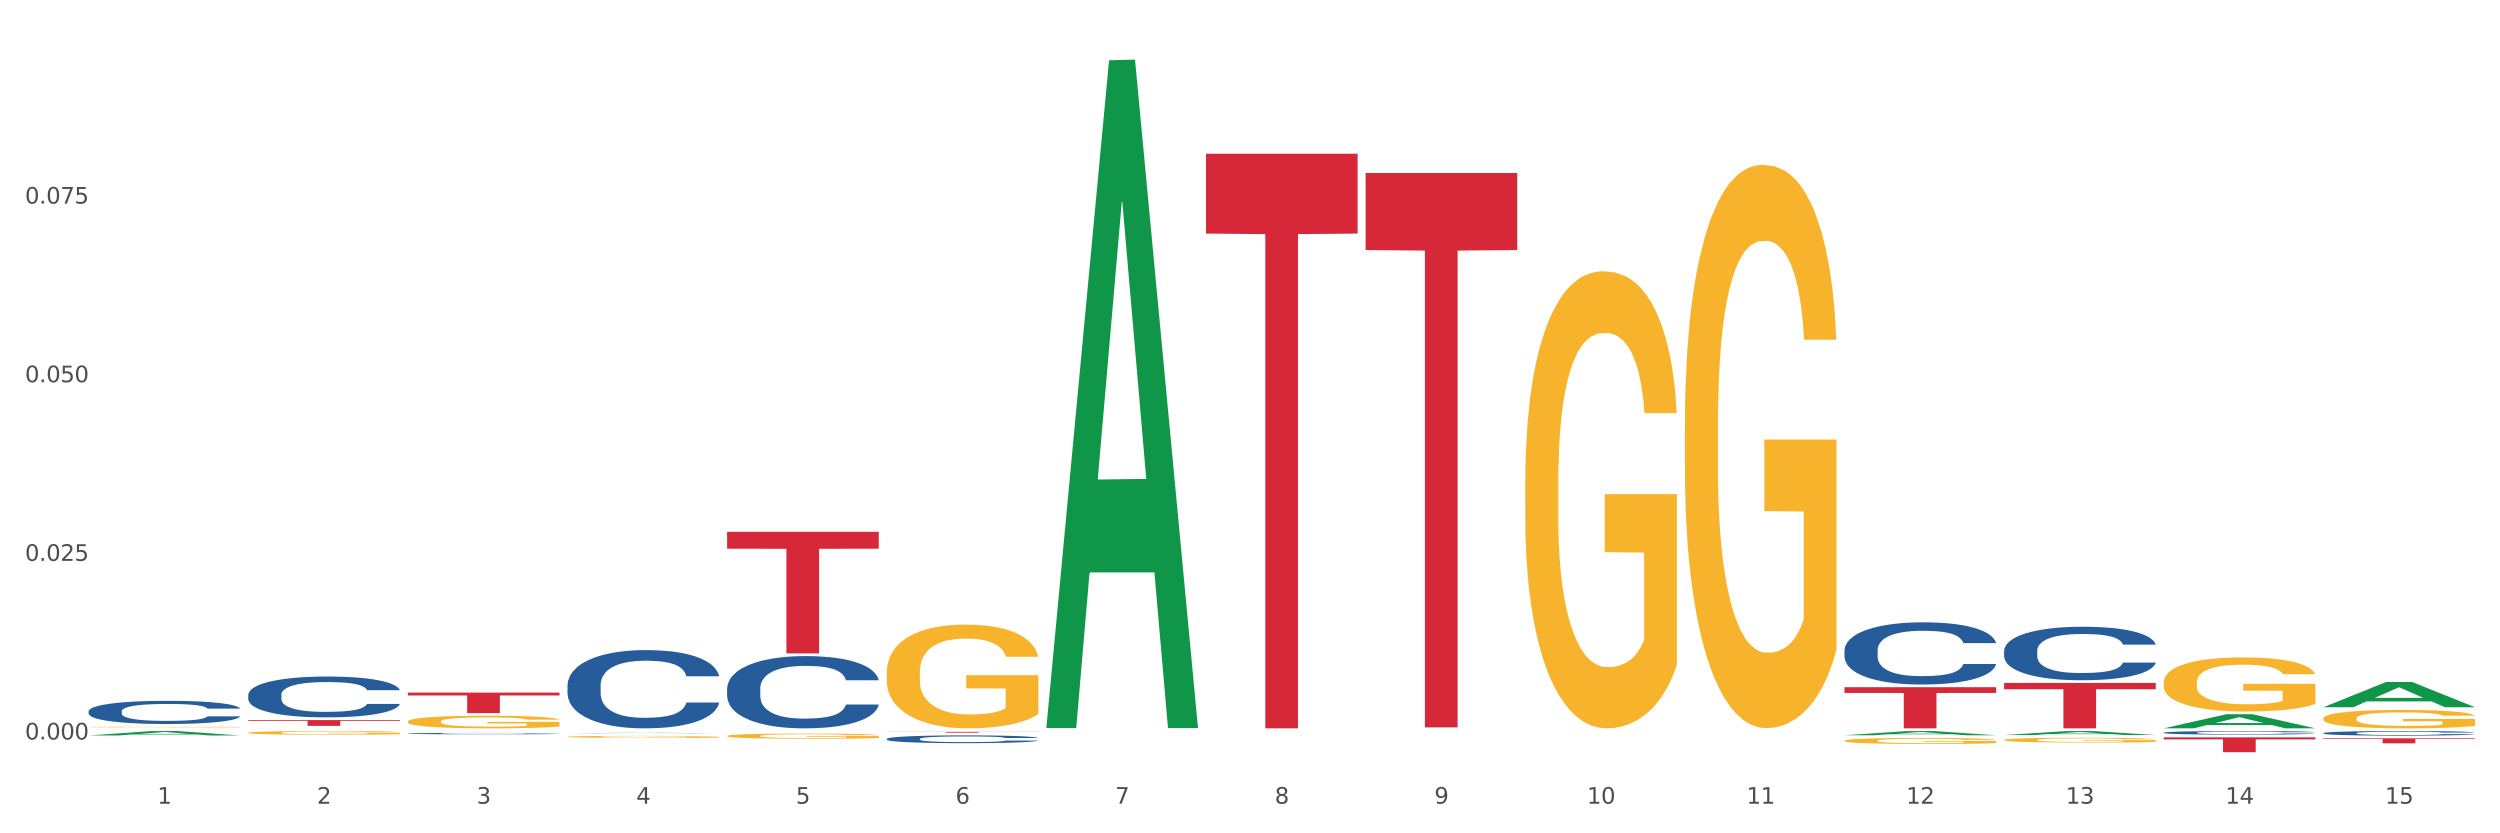 <?xml version="1.0" encoding="utf-8" standalone="no"?>
<!DOCTYPE svg PUBLIC "-//W3C//DTD SVG 1.1//EN"
  "http://www.w3.org/Graphics/SVG/1.1/DTD/svg11.dtd">
<svg xmlns:xlink="http://www.w3.org/1999/xlink" width="1080pt" height="360pt" viewBox="0 0 1080 360" xmlns="http://www.w3.org/2000/svg" version="1.1">
 <rect x="0" y="0" width="1080" height="360" fill="#333333" stroke="none"/>
 <defs>
  <style type="text/css">*{stroke-linejoin: round; stroke-linecap: butt}</style>
 </defs>
 <g id="figure_1">
  <g id="patch_1">
   <path d="M 0 360 
L 1080 360 
L 1080 0 
L 0 0 
z
" style="fill: #ffffff; stroke: #ffffff; stroke-linejoin: miter"/>
  </g>
  <g id="axes_1">
   <g id="matplotlib.axis_1">
    <g id="xtick_1">
     <g id="text_1">
      <!-- 1 -->
      <g style="fill: #4d4d4d" transform="translate(67.984 347.204) scale(0.096 -0.096)">
       <defs>
        <path id="DejaVuSans-31" d="M 794 531 
L 1825 531 
L 1825 4091 
L 703 3866 
L 703 4441 
L 1819 4666 
L 2450 4666 
L 2450 531 
L 3481 531 
L 3481 0 
L 794 0 
L 794 531 
z
" transform="scale(0.016)"/>
       </defs>
       <use xlink:href="#DejaVuSans-31"/>
      </g>
     </g>
    </g>
    <g id="xtick_2">
     <g id="text_2">
      <!-- 2 -->
      <g style="fill: #4d4d4d" transform="translate(136.942 347.204) scale(0.096 -0.096)">
       <defs>
        <path id="DejaVuSans-32" d="M 1228 531 
L 3431 531 
L 3431 0 
L 469 0 
L 469 531 
Q 828 903 1448 1529 
Q 2069 2156 2228 2338 
Q 2531 2678 2651 2914 
Q 2772 3150 2772 3378 
Q 2772 3750 2511 3984 
Q 2250 4219 1831 4219 
Q 1534 4219 1204 4116 
Q 875 4013 500 3803 
L 500 4441 
Q 881 4594 1212 4672 
Q 1544 4750 1819 4750 
Q 2544 4750 2975 4387 
Q 3406 4025 3406 3419 
Q 3406 3131 3298 2873 
Q 3191 2616 2906 2266 
Q 2828 2175 2409 1742 
Q 1991 1309 1228 531 
z
" transform="scale(0.016)"/>
       </defs>
       <use xlink:href="#DejaVuSans-32"/>
      </g>
     </g>
    </g>
    <g id="xtick_3">
     <g id="text_3">
      <!-- 3 -->
      <g style="fill: #4d4d4d" transform="translate(205.899 347.204) scale(0.096 -0.096)">
       <defs>
        <path id="DejaVuSans-33" d="M 2597 2516 
Q 3050 2419 3304 2112 
Q 3559 1806 3559 1356 
Q 3559 666 3084 287 
Q 2609 -91 1734 -91 
Q 1441 -91 1130 -33 
Q 819 25 488 141 
L 488 750 
Q 750 597 1062 519 
Q 1375 441 1716 441 
Q 2309 441 2620 675 
Q 2931 909 2931 1356 
Q 2931 1769 2642 2001 
Q 2353 2234 1838 2234 
L 1294 2234 
L 1294 2753 
L 1863 2753 
Q 2328 2753 2575 2939 
Q 2822 3125 2822 3475 
Q 2822 3834 2567 4026 
Q 2313 4219 1838 4219 
Q 1578 4219 1281 4162 
Q 984 4106 628 3988 
L 628 4550 
Q 988 4650 1302 4700 
Q 1616 4750 1894 4750 
Q 2613 4750 3031 4423 
Q 3450 4097 3450 3541 
Q 3450 3153 3228 2886 
Q 3006 2619 2597 2516 
z
" transform="scale(0.016)"/>
       </defs>
       <use xlink:href="#DejaVuSans-33"/>
      </g>
     </g>
    </g>
    <g id="xtick_4">
     <g id="text_4">
      <!-- 4 -->
      <g style="fill: #4d4d4d" transform="translate(274.857 347.204) scale(0.096 -0.096)">
       <defs>
        <path id="DejaVuSans-34" d="M 2419 4116 
L 825 1625 
L 2419 1625 
L 2419 4116 
z
M 2253 4666 
L 3047 4666 
L 3047 1625 
L 3713 1625 
L 3713 1100 
L 3047 1100 
L 3047 0 
L 2419 0 
L 2419 1100 
L 313 1100 
L 313 1709 
L 2253 4666 
z
" transform="scale(0.016)"/>
       </defs>
       <use xlink:href="#DejaVuSans-34"/>
      </g>
     </g>
    </g>
    <g id="xtick_5">
     <g id="text_5">
      <!-- 5 -->
      <g style="fill: #4d4d4d" transform="translate(343.815 347.204) scale(0.096 -0.096)">
       <defs>
        <path id="DejaVuSans-35" d="M 691 4666 
L 3169 4666 
L 3169 4134 
L 1269 4134 
L 1269 2991 
Q 1406 3038 1543 3061 
Q 1681 3084 1819 3084 
Q 2600 3084 3056 2656 
Q 3513 2228 3513 1497 
Q 3513 744 3044 326 
Q 2575 -91 1722 -91 
Q 1428 -91 1123 -41 
Q 819 9 494 109 
L 494 744 
Q 775 591 1075 516 
Q 1375 441 1709 441 
Q 2250 441 2565 725 
Q 2881 1009 2881 1497 
Q 2881 1984 2565 2268 
Q 2250 2553 1709 2553 
Q 1456 2553 1204 2497 
Q 953 2441 691 2322 
L 691 4666 
z
" transform="scale(0.016)"/>
       </defs>
       <use xlink:href="#DejaVuSans-35"/>
      </g>
     </g>
    </g>
    <g id="xtick_6">
     <g id="text_6">
      <!-- 6 -->
      <g style="fill: #4d4d4d" transform="translate(412.772 347.204) scale(0.096 -0.096)">
       <defs>
        <path id="DejaVuSans-36" d="M 2113 2584 
Q 1688 2584 1439 2293 
Q 1191 2003 1191 1497 
Q 1191 994 1439 701 
Q 1688 409 2113 409 
Q 2538 409 2786 701 
Q 3034 994 3034 1497 
Q 3034 2003 2786 2293 
Q 2538 2584 2113 2584 
z
M 3366 4563 
L 3366 3988 
Q 3128 4100 2886 4159 
Q 2644 4219 2406 4219 
Q 1781 4219 1451 3797 
Q 1122 3375 1075 2522 
Q 1259 2794 1537 2939 
Q 1816 3084 2150 3084 
Q 2853 3084 3261 2657 
Q 3669 2231 3669 1497 
Q 3669 778 3244 343 
Q 2819 -91 2113 -91 
Q 1303 -91 875 529 
Q 447 1150 447 2328 
Q 447 3434 972 4092 
Q 1497 4750 2381 4750 
Q 2619 4750 2861 4703 
Q 3103 4656 3366 4563 
z
" transform="scale(0.016)"/>
       </defs>
       <use xlink:href="#DejaVuSans-36"/>
      </g>
     </g>
    </g>
    <g id="xtick_7">
     <g id="text_7">
      <!-- 7 -->
      <g style="fill: #4d4d4d" transform="translate(481.73 347.204) scale(0.096 -0.096)">
       <defs>
        <path id="DejaVuSans-37" d="M 525 4666 
L 3525 4666 
L 3525 4397 
L 1831 0 
L 1172 0 
L 2766 4134 
L 525 4134 
L 525 4666 
z
" transform="scale(0.016)"/>
       </defs>
       <use xlink:href="#DejaVuSans-37"/>
      </g>
     </g>
    </g>
    <g id="xtick_8">
     <g id="text_8">
      <!-- 8 -->
      <g style="fill: #4d4d4d" transform="translate(550.688 347.204) scale(0.096 -0.096)">
       <defs>
        <path id="DejaVuSans-38" d="M 2034 2216 
Q 1584 2216 1326 1975 
Q 1069 1734 1069 1313 
Q 1069 891 1326 650 
Q 1584 409 2034 409 
Q 2484 409 2743 651 
Q 3003 894 3003 1313 
Q 3003 1734 2745 1975 
Q 2488 2216 2034 2216 
z
M 1403 2484 
Q 997 2584 770 2862 
Q 544 3141 544 3541 
Q 544 4100 942 4425 
Q 1341 4750 2034 4750 
Q 2731 4750 3128 4425 
Q 3525 4100 3525 3541 
Q 3525 3141 3298 2862 
Q 3072 2584 2669 2484 
Q 3125 2378 3379 2068 
Q 3634 1759 3634 1313 
Q 3634 634 3220 271 
Q 2806 -91 2034 -91 
Q 1263 -91 848 271 
Q 434 634 434 1313 
Q 434 1759 690 2068 
Q 947 2378 1403 2484 
z
M 1172 3481 
Q 1172 3119 1398 2916 
Q 1625 2713 2034 2713 
Q 2441 2713 2670 2916 
Q 2900 3119 2900 3481 
Q 2900 3844 2670 4047 
Q 2441 4250 2034 4250 
Q 1625 4250 1398 4047 
Q 1172 3844 1172 3481 
z
" transform="scale(0.016)"/>
       </defs>
       <use xlink:href="#DejaVuSans-38"/>
      </g>
     </g>
    </g>
    <g id="xtick_9">
     <g id="text_9">
      <!-- 9 -->
      <g style="fill: #4d4d4d" transform="translate(619.645 347.204) scale(0.096 -0.096)">
       <defs>
        <path id="DejaVuSans-39" d="M 703 97 
L 703 672 
Q 941 559 1184 500 
Q 1428 441 1663 441 
Q 2288 441 2617 861 
Q 2947 1281 2994 2138 
Q 2813 1869 2534 1725 
Q 2256 1581 1919 1581 
Q 1219 1581 811 2004 
Q 403 2428 403 3163 
Q 403 3881 828 4315 
Q 1253 4750 1959 4750 
Q 2769 4750 3195 4129 
Q 3622 3509 3622 2328 
Q 3622 1225 3098 567 
Q 2575 -91 1691 -91 
Q 1453 -91 1209 -44 
Q 966 3 703 97 
z
M 1959 2075 
Q 2384 2075 2632 2365 
Q 2881 2656 2881 3163 
Q 2881 3666 2632 3958 
Q 2384 4250 1959 4250 
Q 1534 4250 1286 3958 
Q 1038 3666 1038 3163 
Q 1038 2656 1286 2365 
Q 1534 2075 1959 2075 
z
" transform="scale(0.016)"/>
       </defs>
       <use xlink:href="#DejaVuSans-39"/>
      </g>
     </g>
    </g>
    <g id="xtick_10">
     <g id="text_10">
      <!-- 10 -->
      <g style="fill: #4d4d4d" transform="translate(685.549 347.204) scale(0.096 -0.096)">
       <defs>
        <path id="DejaVuSans-30" d="M 2034 4250 
Q 1547 4250 1301 3770 
Q 1056 3291 1056 2328 
Q 1056 1369 1301 889 
Q 1547 409 2034 409 
Q 2525 409 2770 889 
Q 3016 1369 3016 2328 
Q 3016 3291 2770 3770 
Q 2525 4250 2034 4250 
z
M 2034 4750 
Q 2819 4750 3233 4129 
Q 3647 3509 3647 2328 
Q 3647 1150 3233 529 
Q 2819 -91 2034 -91 
Q 1250 -91 836 529 
Q 422 1150 422 2328 
Q 422 3509 836 4129 
Q 1250 4750 2034 4750 
z
" transform="scale(0.016)"/>
       </defs>
       <use xlink:href="#DejaVuSans-31"/>
       <use xlink:href="#DejaVuSans-30" transform="translate(63.623 0)"/>
      </g>
     </g>
    </g>
    <g id="xtick_11">
     <g id="text_11">
      <!-- 11 -->
      <g style="fill: #4d4d4d" transform="translate(754.506 347.204) scale(0.096 -0.096)">
       <use xlink:href="#DejaVuSans-31"/>
       <use xlink:href="#DejaVuSans-31" transform="translate(63.623 0)"/>
      </g>
     </g>
    </g>
    <g id="xtick_12">
     <g id="text_12">
      <!-- 12 -->
      <g style="fill: #4d4d4d" transform="translate(823.464 347.204) scale(0.096 -0.096)">
       <use xlink:href="#DejaVuSans-31"/>
       <use xlink:href="#DejaVuSans-32" transform="translate(63.623 0)"/>
      </g>
     </g>
    </g>
    <g id="xtick_13">
     <g id="text_13">
      <!-- 13 -->
      <g style="fill: #4d4d4d" transform="translate(892.422 347.204) scale(0.096 -0.096)">
       <use xlink:href="#DejaVuSans-31"/>
       <use xlink:href="#DejaVuSans-33" transform="translate(63.623 0)"/>
      </g>
     </g>
    </g>
    <g id="xtick_14">
     <g id="text_14">
      <!-- 14 -->
      <g style="fill: #4d4d4d" transform="translate(961.379 347.204) scale(0.096 -0.096)">
       <use xlink:href="#DejaVuSans-31"/>
       <use xlink:href="#DejaVuSans-34" transform="translate(63.623 0)"/>
      </g>
     </g>
    </g>
    <g id="xtick_15">
     <g id="text_15">
      <!-- 15 -->
      <g style="fill: #4d4d4d" transform="translate(1030.337 347.204) scale(0.096 -0.096)">
       <use xlink:href="#DejaVuSans-31"/>
       <use xlink:href="#DejaVuSans-35" transform="translate(63.623 0)"/>
      </g>
     </g>
    </g>
    <g id="xtick_16"/>
    <g id="xtick_17"/>
    <g id="xtick_18"/>
    <g id="xtick_19"/>
    <g id="xtick_20"/>
    <g id="xtick_21"/>
    <g id="xtick_22"/>
    <g id="xtick_23"/>
    <g id="xtick_24"/>
    <g id="xtick_25"/>
    <g id="xtick_26"/>
    <g id="xtick_27"/>
    <g id="xtick_28"/>
    <g id="xtick_29"/>
   </g>
   <g id="matplotlib.axis_2">
    <g id="ytick_1">
     <g id="text_16">
      <!-- 0.000 -->
      <g style="fill: #4d4d4d" transform="translate(10.8 319.453) scale(0.096 -0.096)">
       <defs>
        <path id="DejaVuSans-2e" d="M 684 794 
L 1344 794 
L 1344 0 
L 684 0 
L 684 794 
z
" transform="scale(0.016)"/>
       </defs>
       <use xlink:href="#DejaVuSans-30"/>
       <use xlink:href="#DejaVuSans-2e" transform="translate(63.623 0)"/>
       <use xlink:href="#DejaVuSans-30" transform="translate(95.41 0)"/>
       <use xlink:href="#DejaVuSans-30" transform="translate(159.033 0)"/>
       <use xlink:href="#DejaVuSans-30" transform="translate(222.656 0)"/>
      </g>
     </g>
    </g>
    <g id="ytick_2">
     <g id="text_17">
      <!-- 0.025 -->
      <g style="fill: #4d4d4d" transform="translate(10.8 242.289) scale(0.096 -0.096)">
       <use xlink:href="#DejaVuSans-30"/>
       <use xlink:href="#DejaVuSans-2e" transform="translate(63.623 0)"/>
       <use xlink:href="#DejaVuSans-30" transform="translate(95.41 0)"/>
       <use xlink:href="#DejaVuSans-32" transform="translate(159.033 0)"/>
       <use xlink:href="#DejaVuSans-35" transform="translate(222.656 0)"/>
      </g>
     </g>
    </g>
    <g id="ytick_3">
     <g id="text_18">
      <!-- 0.050 -->
      <g style="fill: #4d4d4d" transform="translate(10.8 165.125) scale(0.096 -0.096)">
       <use xlink:href="#DejaVuSans-30"/>
       <use xlink:href="#DejaVuSans-2e" transform="translate(63.623 0)"/>
       <use xlink:href="#DejaVuSans-30" transform="translate(95.41 0)"/>
       <use xlink:href="#DejaVuSans-35" transform="translate(159.033 0)"/>
       <use xlink:href="#DejaVuSans-30" transform="translate(222.656 0)"/>
      </g>
     </g>
    </g>
    <g id="ytick_4">
     <g id="text_19">
      <!-- 0.075 -->
      <g style="fill: #4d4d4d" transform="translate(10.8 87.961) scale(0.096 -0.096)">
       <use xlink:href="#DejaVuSans-30"/>
       <use xlink:href="#DejaVuSans-2e" transform="translate(63.623 0)"/>
       <use xlink:href="#DejaVuSans-30" transform="translate(95.41 0)"/>
       <use xlink:href="#DejaVuSans-37" transform="translate(159.033 0)"/>
       <use xlink:href="#DejaVuSans-35" transform="translate(222.656 0)"/>
      </g>
     </g>
    </g>
    <g id="ytick_5"/>
    <g id="ytick_6"/>
    <g id="ytick_7"/>
    <g id="ytick_8"/>
   </g>
   <g id="PolyCollection_1">
    <path d="M 38.283 317.731 
L 38.351 317.73 
L 65.365 315.807 
L 76.576 315.806 
L 103.793 317.735 
L 90.826 317.735 
L 84.95 317.286 
L 57.058 317.286 
L 56.855 317.293 
L 51.182 317.735 
L 38.283 317.735 
L 38.283 317.731 
L 60.57 317.018 
L 81.438 317.016 
L 71.105 316.217 
L 70.97 316.213 
L 70.835 316.219 
L 60.502 317.016 
L 60.57 317.018 
L 38.283 317.731 
z
" clip-path="url(#p28584d67c9)" style="fill: #109648"/>
    <path d="M 245.156 316.741 
L 245.224 316.741 
L 272.238 316.56 
L 283.449 316.56 
L 310.666 316.742 
L 297.699 316.742 
L 291.823 316.699 
L 263.931 316.699 
L 263.728 316.7 
L 258.055 316.742 
L 245.156 316.742 
L 245.156 316.741 
L 267.443 316.674 
L 288.311 316.674 
L 277.978 316.599 
L 277.843 316.598 
L 277.708 316.599 
L 267.375 316.674 
L 267.443 316.674 
L 245.156 316.741 
z
" clip-path="url(#p28584d67c9)" style="fill: #109648"/>
    <path d="M 452.029 313.987 
L 452.096 313.715 
L 479.111 26.031 
L 490.322 25.759 
L 517.539 314.529 
L 504.572 314.529 
L 498.696 247.285 
L 470.804 247.285 
L 470.601 248.369 
L 464.928 314.529 
L 452.029 314.529 
L 452.029 313.987 
L 474.316 207.155 
L 495.184 206.884 
L 484.851 87.309 
L 484.716 86.767 
L 484.581 87.581 
L 474.248 206.884 
L 474.316 207.155 
L 452.029 313.987 
z
" clip-path="url(#p28584d67c9)" style="fill: #109648"/>
    <path d="M 796.817 317.627 
L 796.885 317.625 
L 823.899 315.807 
L 835.11 315.806 
L 862.327 317.63 
L 849.36 317.63 
L 843.485 317.205 
L 815.592 317.205 
L 815.39 317.212 
L 809.717 317.63 
L 796.817 317.63 
L 796.817 317.627 
L 819.104 316.952 
L 839.973 316.95 
L 829.64 316.194 
L 829.505 316.191 
L 829.37 316.196 
L 819.037 316.95 
L 819.104 316.952 
L 796.817 317.627 
z
" clip-path="url(#p28584d67c9)" style="fill: #109648"/>
    <path d="M 865.775 317.546 
L 865.842 317.545 
L 892.857 315.807 
L 904.068 315.806 
L 931.285 317.549 
L 918.318 317.549 
L 912.442 317.143 
L 884.55 317.143 
L 884.347 317.15 
L 878.674 317.549 
L 865.775 317.549 
L 865.775 317.546 
L 888.062 316.901 
L 908.93 316.899 
L 898.597 316.177 
L 898.462 316.174 
L 898.327 316.179 
L 887.994 316.899 
L 888.062 316.901 
L 865.775 317.546 
z
" clip-path="url(#p28584d67c9)" style="fill: #109648"/>
    <path d="M 934.733 314.634 
L 934.8 314.628 
L 961.814 308.536 
L 973.025 308.531 
L 1000.242 314.645 
L 987.275 314.645 
L 981.4 313.221 
L 953.508 313.221 
L 953.305 313.244 
L 947.632 314.645 
L 934.733 314.645 
L 934.733 314.634 
L 957.019 312.372 
L 977.888 312.366 
L 967.555 309.834 
L 967.42 309.823 
L 967.285 309.84 
L 956.952 312.366 
L 957.019 312.372 
L 934.733 314.634 
z
" clip-path="url(#p28584d67c9)" style="fill: #109648"/>
    <path d="M 1003.69 305.516 
L 1003.758 305.506 
L 1030.772 294.629 
L 1041.983 294.619 
L 1069.2 305.536 
L 1056.233 305.536 
L 1050.357 302.994 
L 1022.465 302.994 
L 1022.263 303.035 
L 1016.59 305.536 
L 1003.69 305.536 
L 1003.69 305.516 
L 1025.977 301.477 
L 1046.846 301.467 
L 1036.513 296.946 
L 1036.378 296.926 
L 1036.243 296.956 
L 1025.91 301.467 
L 1025.977 301.477 
L 1003.69 305.516 
z
" clip-path="url(#p28584d67c9)" style="fill: #109648"/>
    <path d="M 520.987 66.411 
L 586.496 66.411 
L 586.496 100.907 
L 560.727 101.141 
L 560.727 314.645 
L 546.601 314.645 
L 546.601 101.141 
L 520.987 100.907 
L 520.987 66.644 
L 520.987 66.411 
z
" clip-path="url(#p28584d67c9)" style="fill: #d62839"/>
    <path d="M 796.817 296.878 
L 862.327 296.878 
L 862.327 299.347 
L 836.558 299.364 
L 836.558 314.645 
L 822.431 314.645 
L 822.431 299.364 
L 796.817 299.347 
L 796.817 296.895 
L 796.817 296.878 
z
" clip-path="url(#p28584d67c9)" style="fill: #d62839"/>
    <path d="M 865.775 295.025 
L 931.285 295.025 
L 931.285 297.751 
L 905.515 297.77 
L 905.515 314.645 
L 891.389 314.645 
L 891.389 297.77 
L 865.775 297.751 
L 865.775 295.043 
L 865.775 295.025 
z
" clip-path="url(#p28584d67c9)" style="fill: #d62839"/>
    <path d="M 589.944 74.75 
L 655.454 74.75 
L 655.454 108.03 
L 629.685 108.255 
L 629.685 314.234 
L 615.558 314.234 
L 615.558 108.255 
L 589.944 108.03 
L 589.944 74.975 
L 589.944 74.75 
z
" clip-path="url(#p28584d67c9)" style="fill: #d62839"/>
    <path d="M 38.283 307.255 
L 38.36 307.246 
L 38.36 306.99 
L 38.593 306.643 
L 39.445 306.003 
L 40.529 305.519 
L 42.387 304.952 
L 43.394 304.715 
L 44.71 304.45 
L 47.42 304.02 
L 50.518 303.655 
L 52.686 303.454 
L 54.312 303.326 
L 57.951 303.097 
L 60.042 302.997 
L 62.21 302.915 
L 64.069 302.86 
L 67.166 302.796 
L 69.644 302.769 
L 72.509 302.759 
L 74.91 302.769 
L 78.084 302.805 
L 82.731 302.915 
L 84.512 302.979 
L 86.912 303.088 
L 89.39 303.234 
L 91.403 303.381 
L 93.726 303.591 
L 96.127 303.865 
L 98.45 304.212 
L 100.076 304.532 
L 101.392 304.87 
L 102.554 305.281 
L 103.406 305.729 
L 103.793 306.104 
L 89.622 306.104 
L 89.235 305.765 
L 88.461 305.4 
L 87.686 305.153 
L 86.835 304.952 
L 85.518 304.724 
L 84.357 304.578 
L 82.421 304.404 
L 80.64 304.294 
L 79.169 304.23 
L 77.388 304.176 
L 73.593 304.121 
L 70.883 304.121 
L 69.179 304.139 
L 67.089 304.185 
L 65.308 304.249 
L 63.217 304.358 
L 61.591 304.477 
L 59.965 304.632 
L 59.036 304.742 
L 57.642 304.943 
L 56.712 305.108 
L 55.474 305.391 
L 54.777 305.592 
L 53.538 306.113 
L 52.996 306.496 
L 52.763 306.761 
L 52.608 307.054 
L 52.608 308.479 
L 53.073 309.119 
L 53.46 309.393 
L 54.08 309.703 
L 55.241 310.106 
L 56.945 310.498 
L 58.726 310.782 
L 60.197 310.955 
L 61.591 311.083 
L 62.985 311.184 
L 64.688 311.275 
L 66.082 311.33 
L 68.173 311.385 
L 70.651 311.412 
L 72.587 311.412 
L 76.536 311.366 
L 78.317 311.321 
L 80.02 311.257 
L 81.879 311.156 
L 83.35 311.047 
L 84.202 310.964 
L 85.596 310.791 
L 86.68 310.608 
L 87.609 310.398 
L 88.228 310.215 
L 88.925 309.941 
L 89.467 309.63 
L 89.622 309.466 
L 103.793 309.466 
L 103.483 309.795 
L 102.941 310.115 
L 101.857 310.544 
L 101.005 310.791 
L 99.689 311.092 
L 98.295 311.348 
L 96.359 311.631 
L 94.578 311.842 
L 92.72 312.024 
L 90.706 312.189 
L 87.067 312.417 
L 85.75 312.481 
L 82.963 312.591 
L 80.795 312.655 
L 77.62 312.719 
L 74.368 312.755 
L 70.96 312.764 
L 67.94 312.746 
L 64.611 312.691 
L 62.52 312.636 
L 60.197 312.554 
L 57.487 312.426 
L 54.931 312.271 
L 52.531 312.088 
L 50.285 311.878 
L 48.195 311.641 
L 45.484 311.248 
L 43.471 310.864 
L 42 310.508 
L 40.993 310.206 
L 39.987 309.822 
L 39.445 309.557 
L 38.593 308.918 
L 38.283 308.324 
L 38.283 307.255 
z
" clip-path="url(#p28584d67c9)" style="fill: #255c99"/>
    <path d="M 865.775 281.137 
L 865.852 281.116 
L 865.852 280.525 
L 866.085 279.723 
L 866.936 278.246 
L 868.021 277.127 
L 869.879 275.819 
L 870.886 275.27 
L 872.202 274.658 
L 874.912 273.666 
L 878.01 272.822 
L 880.178 272.357 
L 881.804 272.062 
L 885.443 271.534 
L 887.534 271.302 
L 889.702 271.112 
L 891.561 270.985 
L 894.658 270.837 
L 897.136 270.774 
L 900.001 270.753 
L 902.402 270.774 
L 905.576 270.859 
L 910.222 271.112 
L 912.003 271.26 
L 914.404 271.513 
L 916.882 271.851 
L 918.895 272.188 
L 921.218 272.674 
L 923.619 273.307 
L 925.942 274.109 
L 927.568 274.848 
L 928.884 275.629 
L 930.046 276.578 
L 930.898 277.613 
L 931.285 278.478 
L 917.114 278.478 
L 916.727 277.697 
L 915.953 276.853 
L 915.178 276.283 
L 914.326 275.819 
L 913.01 275.291 
L 911.849 274.953 
L 909.913 274.552 
L 908.132 274.299 
L 906.66 274.151 
L 904.879 274.025 
L 901.085 273.898 
L 898.375 273.898 
L 896.671 273.94 
L 894.581 274.046 
L 892.8 274.193 
L 890.709 274.447 
L 889.083 274.721 
L 887.457 275.08 
L 886.527 275.333 
L 885.134 275.798 
L 884.204 276.177 
L 882.965 276.832 
L 882.269 277.296 
L 881.03 278.499 
L 880.488 279.386 
L 880.255 279.998 
L 880.1 280.673 
L 880.1 283.966 
L 880.565 285.443 
L 880.952 286.076 
L 881.572 286.794 
L 882.733 287.723 
L 884.437 288.63 
L 886.218 289.285 
L 887.689 289.686 
L 889.083 289.981 
L 890.477 290.213 
L 892.18 290.424 
L 893.574 290.551 
L 895.665 290.678 
L 898.143 290.741 
L 900.078 290.741 
L 904.028 290.635 
L 905.809 290.53 
L 907.512 290.382 
L 909.371 290.15 
L 910.842 289.897 
L 911.694 289.707 
L 913.088 289.306 
L 914.172 288.884 
L 915.101 288.398 
L 915.72 287.976 
L 916.417 287.343 
L 916.959 286.625 
L 917.114 286.245 
L 931.285 286.245 
L 930.975 287.005 
L 930.433 287.744 
L 929.349 288.736 
L 928.497 289.306 
L 927.181 290.002 
L 925.787 290.593 
L 923.851 291.247 
L 922.07 291.733 
L 920.212 292.155 
L 918.198 292.535 
L 914.559 293.063 
L 913.242 293.21 
L 910.455 293.464 
L 908.287 293.611 
L 905.112 293.759 
L 901.859 293.844 
L 898.452 293.865 
L 895.432 293.822 
L 892.103 293.696 
L 890.012 293.569 
L 887.689 293.379 
L 884.979 293.084 
L 882.423 292.725 
L 880.023 292.303 
L 877.777 291.817 
L 875.687 291.269 
L 872.976 290.361 
L 870.963 289.474 
L 869.492 288.651 
L 868.485 287.955 
L 867.478 287.068 
L 866.936 286.456 
L 866.085 284.979 
L 865.775 283.607 
L 865.775 281.137 
z
" clip-path="url(#p28584d67c9)" style="fill: #255c99"/>
    <path d="M 796.817 280.921 
L 796.895 280.897 
L 796.895 280.21 
L 797.127 279.277 
L 797.979 277.559 
L 799.063 276.259 
L 800.921 274.737 
L 801.928 274.099 
L 803.244 273.388 
L 805.955 272.235 
L 809.052 271.253 
L 811.22 270.713 
L 812.846 270.37 
L 816.486 269.756 
L 818.576 269.486 
L 820.745 269.265 
L 822.603 269.118 
L 825.7 268.946 
L 828.178 268.873 
L 831.043 268.848 
L 833.444 268.873 
L 836.619 268.971 
L 841.265 269.265 
L 843.046 269.437 
L 845.446 269.732 
L 847.924 270.124 
L 849.937 270.517 
L 852.261 271.081 
L 854.661 271.817 
L 856.984 272.75 
L 858.61 273.609 
L 859.927 274.517 
L 861.088 275.621 
L 861.94 276.823 
L 862.327 277.829 
L 848.156 277.829 
L 847.769 276.921 
L 846.995 275.94 
L 846.221 275.277 
L 845.369 274.737 
L 844.052 274.124 
L 842.891 273.731 
L 840.955 273.265 
L 839.174 272.971 
L 837.703 272.799 
L 835.922 272.652 
L 832.127 272.504 
L 829.417 272.504 
L 827.714 272.554 
L 825.623 272.676 
L 823.842 272.848 
L 821.751 273.142 
L 820.125 273.461 
L 818.499 273.879 
L 817.57 274.173 
L 816.176 274.713 
L 815.247 275.155 
L 814.008 275.915 
L 813.311 276.455 
L 812.072 277.854 
L 811.53 278.885 
L 811.298 279.596 
L 811.143 280.381 
L 811.143 284.209 
L 811.607 285.927 
L 811.994 286.663 
L 812.614 287.498 
L 813.775 288.577 
L 815.479 289.632 
L 817.26 290.393 
L 818.731 290.859 
L 820.125 291.203 
L 821.519 291.473 
L 823.222 291.718 
L 824.616 291.866 
L 826.707 292.013 
L 829.185 292.086 
L 831.121 292.086 
L 835.07 291.964 
L 836.851 291.841 
L 838.555 291.669 
L 840.413 291.399 
L 841.884 291.105 
L 842.736 290.884 
L 844.13 290.418 
L 845.214 289.927 
L 846.143 289.363 
L 846.763 288.872 
L 847.46 288.136 
L 848.002 287.301 
L 848.156 286.86 
L 862.327 286.86 
L 862.017 287.743 
L 861.475 288.602 
L 860.391 289.755 
L 859.539 290.418 
L 858.223 291.227 
L 856.829 291.915 
L 854.893 292.675 
L 853.112 293.24 
L 851.254 293.73 
L 849.241 294.172 
L 845.601 294.786 
L 844.285 294.957 
L 841.497 295.252 
L 839.329 295.424 
L 836.154 295.595 
L 832.902 295.694 
L 829.495 295.718 
L 826.475 295.669 
L 823.145 295.522 
L 821.054 295.375 
L 818.731 295.154 
L 816.021 294.81 
L 813.466 294.393 
L 811.065 293.902 
L 808.82 293.338 
L 806.729 292.7 
L 804.019 291.645 
L 802.005 290.614 
L 800.534 289.657 
L 799.527 288.847 
L 798.521 287.817 
L 797.979 287.105 
L 797.127 285.387 
L 796.817 283.792 
L 796.817 280.921 
z
" clip-path="url(#p28584d67c9)" style="fill: #255c99"/>
    <path d="M 383.071 319.192 
L 383.149 319.189 
L 383.149 319.103 
L 383.381 318.987 
L 384.233 318.773 
L 385.317 318.61 
L 387.175 318.42 
L 388.182 318.34 
L 389.498 318.252 
L 392.209 318.107 
L 395.306 317.985 
L 397.474 317.917 
L 399.1 317.875 
L 402.74 317.798 
L 404.83 317.764 
L 406.999 317.737 
L 408.857 317.718 
L 411.954 317.697 
L 414.432 317.688 
L 417.297 317.685 
L 419.698 317.688 
L 422.873 317.7 
L 427.519 317.737 
L 429.3 317.758 
L 431.7 317.795 
L 434.178 317.844 
L 436.192 317.893 
L 438.515 317.963 
L 440.915 318.055 
L 443.238 318.172 
L 444.864 318.279 
L 446.181 318.392 
L 447.342 318.53 
L 448.194 318.681 
L 448.581 318.806 
L 434.411 318.806 
L 434.023 318.693 
L 433.249 318.57 
L 432.475 318.487 
L 431.623 318.42 
L 430.306 318.343 
L 429.145 318.294 
L 427.209 318.236 
L 425.428 318.199 
L 423.957 318.178 
L 422.176 318.16 
L 418.382 318.141 
L 415.671 318.141 
L 413.968 318.147 
L 411.877 318.163 
L 410.096 318.184 
L 408.005 318.221 
L 406.379 318.261 
L 404.753 318.313 
L 403.824 318.35 
L 402.43 318.417 
L 401.501 318.472 
L 400.262 318.567 
L 399.565 318.635 
L 398.326 318.809 
L 397.784 318.938 
L 397.552 319.027 
L 397.397 319.125 
L 397.397 319.603 
L 397.861 319.818 
L 398.248 319.909 
L 398.868 320.014 
L 400.029 320.149 
L 401.733 320.28 
L 403.514 320.375 
L 404.985 320.434 
L 406.379 320.476 
L 407.773 320.51 
L 409.477 320.541 
L 410.87 320.559 
L 412.961 320.578 
L 415.439 320.587 
L 417.375 320.587 
L 421.324 320.571 
L 423.105 320.556 
L 424.809 320.535 
L 426.667 320.501 
L 428.138 320.464 
L 428.99 320.437 
L 430.384 320.378 
L 431.468 320.317 
L 432.397 320.247 
L 433.017 320.185 
L 433.714 320.093 
L 434.256 319.989 
L 434.411 319.934 
L 448.581 319.934 
L 448.271 320.044 
L 447.729 320.152 
L 446.645 320.296 
L 445.793 320.378 
L 444.477 320.479 
L 443.083 320.565 
L 441.147 320.66 
L 439.366 320.731 
L 437.508 320.792 
L 435.495 320.847 
L 431.855 320.924 
L 430.539 320.945 
L 427.751 320.982 
L 425.583 321.004 
L 422.408 321.025 
L 419.156 321.037 
L 415.749 321.04 
L 412.729 321.034 
L 409.399 321.016 
L 407.308 320.997 
L 404.985 320.97 
L 402.275 320.927 
L 399.72 320.875 
L 397.319 320.814 
L 395.074 320.743 
L 392.983 320.663 
L 390.273 320.532 
L 388.259 320.403 
L 386.788 320.283 
L 385.782 320.182 
L 384.775 320.054 
L 384.233 319.965 
L 383.381 319.75 
L 383.071 319.551 
L 383.071 319.192 
z
" clip-path="url(#p28584d67c9)" style="fill: #255c99"/>
    <path d="M 314.114 297.456 
L 314.191 297.428 
L 314.191 296.63 
L 314.423 295.546 
L 315.275 293.551 
L 316.359 292.04 
L 318.218 290.273 
L 319.224 289.531 
L 320.541 288.705 
L 323.251 287.365 
L 326.348 286.225 
L 328.516 285.598 
L 330.143 285.199 
L 333.782 284.486 
L 335.873 284.172 
L 338.041 283.916 
L 339.899 283.745 
L 342.997 283.545 
L 345.475 283.46 
L 348.34 283.431 
L 350.74 283.46 
L 353.915 283.574 
L 358.561 283.916 
L 360.342 284.115 
L 362.743 284.457 
L 365.221 284.914 
L 367.234 285.37 
L 369.557 286.025 
L 371.957 286.88 
L 374.28 287.964 
L 375.907 288.961 
L 377.223 290.016 
L 378.384 291.299 
L 379.236 292.696 
L 379.623 293.864 
L 365.453 293.864 
L 365.066 292.81 
L 364.291 291.669 
L 363.517 290.9 
L 362.665 290.273 
L 361.349 289.56 
L 360.187 289.104 
L 358.251 288.562 
L 356.47 288.22 
L 354.999 288.021 
L 353.218 287.85 
L 349.424 287.679 
L 346.714 287.679 
L 345.01 287.736 
L 342.919 287.878 
L 341.138 288.078 
L 339.048 288.42 
L 337.421 288.79 
L 335.795 289.275 
L 334.866 289.617 
L 333.472 290.244 
L 332.543 290.757 
L 331.304 291.641 
L 330.607 292.268 
L 329.368 293.893 
L 328.826 295.09 
L 328.594 295.917 
L 328.439 296.829 
L 328.439 301.276 
L 328.904 303.271 
L 329.291 304.127 
L 329.91 305.096 
L 331.072 306.35 
L 332.775 307.576 
L 334.556 308.46 
L 336.028 309.001 
L 337.421 309.4 
L 338.815 309.714 
L 340.519 309.999 
L 341.913 310.17 
L 344.003 310.341 
L 346.481 310.426 
L 348.417 310.426 
L 352.366 310.284 
L 354.147 310.141 
L 355.851 309.942 
L 357.709 309.628 
L 359.181 309.286 
L 360.032 309.03 
L 361.426 308.488 
L 362.51 307.918 
L 363.44 307.262 
L 364.059 306.692 
L 364.756 305.837 
L 365.298 304.868 
L 365.453 304.355 
L 379.623 304.355 
L 379.314 305.381 
L 378.772 306.379 
L 377.688 307.718 
L 376.836 308.488 
L 375.519 309.429 
L 374.126 310.227 
L 372.19 311.111 
L 370.409 311.766 
L 368.55 312.336 
L 366.537 312.849 
L 362.898 313.562 
L 361.581 313.762 
L 358.793 314.104 
L 356.625 314.303 
L 353.45 314.503 
L 350.198 314.617 
L 346.791 314.645 
L 343.771 314.588 
L 340.441 314.417 
L 338.351 314.246 
L 336.028 313.99 
L 333.317 313.591 
L 330.762 313.106 
L 328.362 312.536 
L 326.116 311.88 
L 324.025 311.139 
L 321.315 309.913 
L 319.302 308.716 
L 317.831 307.604 
L 316.824 306.664 
L 315.817 305.466 
L 315.275 304.64 
L 314.423 302.644 
L 314.114 300.791 
L 314.114 297.456 
z
" clip-path="url(#p28584d67c9)" style="fill: #255c99"/>
    <path d="M 934.733 316.507 
L 934.81 316.505 
L 934.81 316.466 
L 935.042 316.411 
L 935.894 316.312 
L 936.978 316.236 
L 938.837 316.148 
L 939.843 316.111 
L 941.16 316.069 
L 943.87 316.002 
L 946.967 315.945 
L 949.135 315.914 
L 950.762 315.894 
L 954.401 315.858 
L 956.492 315.843 
L 958.66 315.83 
L 960.518 315.821 
L 963.616 315.811 
L 966.094 315.807 
L 968.959 315.806 
L 971.359 315.807 
L 974.534 315.813 
L 979.18 315.83 
L 980.961 315.84 
L 983.362 315.857 
L 985.839 315.88 
L 987.853 315.902 
L 990.176 315.935 
L 992.576 315.978 
L 994.899 316.032 
L 996.525 316.082 
L 997.842 316.135 
L 999.003 316.199 
L 999.855 316.269 
L 1000.242 316.327 
L 986.072 316.327 
L 985.685 316.275 
L 984.91 316.218 
L 984.136 316.179 
L 983.284 316.148 
L 981.968 316.112 
L 980.806 316.089 
L 978.87 316.062 
L 977.089 316.045 
L 975.618 316.035 
L 973.837 316.027 
L 970.043 316.018 
L 967.333 316.018 
L 965.629 316.021 
L 963.538 316.028 
L 961.757 316.038 
L 959.667 316.055 
L 958.04 316.074 
L 956.414 316.098 
L 955.485 316.115 
L 954.091 316.146 
L 953.162 316.172 
L 951.923 316.216 
L 951.226 316.247 
L 949.987 316.329 
L 949.445 316.389 
L 949.213 316.43 
L 949.058 316.476 
L 949.058 316.698 
L 949.523 316.798 
L 949.91 316.84 
L 950.529 316.889 
L 951.691 316.952 
L 953.394 317.013 
L 955.175 317.057 
L 956.647 317.084 
L 958.04 317.104 
L 959.434 317.12 
L 961.138 317.134 
L 962.532 317.143 
L 964.622 317.151 
L 967.1 317.156 
L 969.036 317.156 
L 972.985 317.148 
L 974.766 317.141 
L 976.47 317.131 
L 978.328 317.116 
L 979.8 317.098 
L 980.651 317.086 
L 982.045 317.059 
L 983.129 317.03 
L 984.058 316.997 
L 984.678 316.969 
L 985.375 316.926 
L 985.917 316.878 
L 986.072 316.852 
L 1000.242 316.852 
L 999.933 316.903 
L 999.391 316.953 
L 998.306 317.02 
L 997.455 317.059 
L 996.138 317.106 
L 994.744 317.146 
L 992.809 317.19 
L 991.028 317.223 
L 989.169 317.251 
L 987.156 317.277 
L 983.516 317.312 
L 982.2 317.322 
L 979.412 317.339 
L 977.244 317.349 
L 974.069 317.359 
L 970.817 317.365 
L 967.41 317.366 
L 964.39 317.364 
L 961.06 317.355 
L 958.97 317.347 
L 956.647 317.334 
L 953.936 317.314 
L 951.381 317.29 
L 948.981 317.261 
L 946.735 317.228 
L 944.644 317.191 
L 941.934 317.13 
L 939.921 317.07 
L 938.449 317.014 
L 937.443 316.967 
L 936.436 316.907 
L 935.894 316.866 
L 935.042 316.766 
L 934.733 316.674 
L 934.733 316.507 
z
" clip-path="url(#p28584d67c9)" style="fill: #255c99"/>
    <path d="M 1003.69 316.702 
L 1003.768 316.7 
L 1003.768 316.649 
L 1004 316.58 
L 1004.852 316.452 
L 1005.936 316.356 
L 1007.794 316.243 
L 1008.801 316.195 
L 1010.117 316.143 
L 1012.828 316.057 
L 1015.925 315.984 
L 1018.093 315.944 
L 1019.719 315.918 
L 1023.359 315.873 
L 1025.449 315.853 
L 1027.618 315.837 
L 1029.476 315.826 
L 1032.573 315.813 
L 1035.051 315.807 
L 1037.916 315.806 
L 1040.317 315.807 
L 1043.492 315.815 
L 1048.138 315.837 
L 1049.919 315.849 
L 1052.319 315.871 
L 1054.797 315.9 
L 1056.81 315.929 
L 1059.133 315.971 
L 1061.534 316.026 
L 1063.857 316.095 
L 1065.483 316.159 
L 1066.8 316.226 
L 1067.961 316.308 
L 1068.813 316.398 
L 1069.2 316.472 
L 1055.029 316.472 
L 1054.642 316.405 
L 1053.868 316.332 
L 1053.094 316.283 
L 1052.242 316.243 
L 1050.925 316.197 
L 1049.764 316.168 
L 1047.828 316.133 
L 1046.047 316.112 
L 1044.576 316.099 
L 1042.795 316.088 
L 1039 316.077 
L 1036.29 316.077 
L 1034.587 316.081 
L 1032.496 316.09 
L 1030.715 316.102 
L 1028.624 316.124 
L 1026.998 316.148 
L 1025.372 316.179 
L 1024.443 316.201 
L 1023.049 316.241 
L 1022.12 316.274 
L 1020.881 316.33 
L 1020.184 316.37 
L 1018.945 316.474 
L 1018.403 316.551 
L 1018.171 316.603 
L 1018.016 316.662 
L 1018.016 316.946 
L 1018.48 317.074 
L 1018.867 317.128 
L 1019.487 317.19 
L 1020.648 317.27 
L 1022.352 317.349 
L 1024.133 317.405 
L 1025.604 317.44 
L 1026.998 317.465 
L 1028.392 317.485 
L 1030.095 317.503 
L 1031.489 317.514 
L 1033.58 317.525 
L 1036.058 317.531 
L 1037.994 317.531 
L 1041.943 317.522 
L 1043.724 317.513 
L 1045.428 317.5 
L 1047.286 317.48 
L 1048.757 317.458 
L 1049.609 317.441 
L 1051.003 317.407 
L 1052.087 317.37 
L 1053.016 317.329 
L 1053.636 317.292 
L 1054.333 317.237 
L 1054.875 317.176 
L 1055.029 317.143 
L 1069.2 317.143 
L 1068.89 317.208 
L 1068.348 317.272 
L 1067.264 317.358 
L 1066.412 317.407 
L 1065.096 317.467 
L 1063.702 317.518 
L 1061.766 317.574 
L 1059.985 317.616 
L 1058.127 317.653 
L 1056.114 317.686 
L 1052.474 317.731 
L 1051.158 317.744 
L 1048.37 317.766 
L 1046.202 317.779 
L 1043.027 317.791 
L 1039.775 317.799 
L 1036.368 317.8 
L 1033.348 317.797 
L 1030.018 317.786 
L 1027.927 317.775 
L 1025.604 317.758 
L 1022.894 317.733 
L 1020.339 317.702 
L 1017.938 317.666 
L 1015.693 317.624 
L 1013.602 317.576 
L 1010.892 317.498 
L 1008.878 317.421 
L 1007.407 317.35 
L 1006.4 317.29 
L 1005.394 317.214 
L 1004.852 317.161 
L 1004 317.033 
L 1003.69 316.915 
L 1003.69 316.702 
z
" clip-path="url(#p28584d67c9)" style="fill: #255c99"/>
    <path d="M 107.241 300.19 
L 107.318 300.174 
L 107.318 299.723 
L 107.55 299.111 
L 108.402 297.983 
L 109.486 297.129 
L 111.345 296.131 
L 112.351 295.712 
L 113.668 295.245 
L 116.378 294.488 
L 119.475 293.844 
L 121.644 293.489 
L 123.27 293.264 
L 126.909 292.861 
L 129 292.684 
L 131.168 292.539 
L 133.026 292.442 
L 136.124 292.329 
L 138.602 292.281 
L 141.467 292.265 
L 143.867 292.281 
L 147.042 292.346 
L 151.688 292.539 
L 153.469 292.652 
L 155.87 292.845 
L 158.348 293.103 
L 160.361 293.36 
L 162.684 293.731 
L 165.084 294.214 
L 167.407 294.826 
L 169.034 295.39 
L 170.35 295.986 
L 171.511 296.711 
L 172.363 297.5 
L 172.75 298.16 
L 158.58 298.16 
L 158.193 297.564 
L 157.418 296.92 
L 156.644 296.485 
L 155.792 296.131 
L 154.476 295.728 
L 153.314 295.47 
L 151.378 295.164 
L 149.597 294.971 
L 148.126 294.858 
L 146.345 294.762 
L 142.551 294.665 
L 139.841 294.665 
L 138.137 294.697 
L 136.046 294.778 
L 134.265 294.891 
L 132.175 295.084 
L 130.549 295.293 
L 128.922 295.567 
L 127.993 295.76 
L 126.599 296.115 
L 125.67 296.405 
L 124.431 296.904 
L 123.734 297.258 
L 122.495 298.176 
L 121.953 298.853 
L 121.721 299.32 
L 121.566 299.835 
L 121.566 302.348 
L 122.031 303.476 
L 122.418 303.959 
L 123.037 304.507 
L 124.199 305.215 
L 125.902 305.908 
L 127.683 306.407 
L 129.155 306.713 
L 130.549 306.939 
L 131.942 307.116 
L 133.646 307.277 
L 135.04 307.374 
L 137.13 307.47 
L 139.608 307.519 
L 141.544 307.519 
L 145.493 307.438 
L 147.274 307.358 
L 148.978 307.245 
L 150.836 307.068 
L 152.308 306.874 
L 153.159 306.729 
L 154.553 306.423 
L 155.637 306.101 
L 156.567 305.731 
L 157.186 305.409 
L 157.883 304.925 
L 158.425 304.378 
L 158.58 304.088 
L 172.75 304.088 
L 172.441 304.668 
L 171.899 305.231 
L 170.815 305.988 
L 169.963 306.423 
L 168.646 306.955 
L 167.253 307.406 
L 165.317 307.905 
L 163.536 308.276 
L 161.677 308.598 
L 159.664 308.888 
L 156.025 309.29 
L 154.708 309.403 
L 151.92 309.596 
L 149.752 309.709 
L 146.577 309.822 
L 143.325 309.886 
L 139.918 309.903 
L 136.898 309.87 
L 133.568 309.774 
L 131.478 309.677 
L 129.155 309.532 
L 126.444 309.307 
L 123.889 309.033 
L 121.489 308.711 
L 119.243 308.34 
L 117.152 307.921 
L 114.442 307.229 
L 112.429 306.552 
L 110.958 305.924 
L 109.951 305.392 
L 108.944 304.716 
L 108.402 304.249 
L 107.55 303.121 
L 107.241 302.074 
L 107.241 300.19 
z
" clip-path="url(#p28584d67c9)" style="fill: #255c99"/>
    <path d="M 176.198 316.89 
L 176.276 316.889 
L 176.276 316.874 
L 176.508 316.853 
L 177.36 316.814 
L 178.444 316.785 
L 180.302 316.751 
L 181.309 316.737 
L 182.625 316.721 
L 185.336 316.695 
L 188.433 316.673 
L 190.601 316.661 
L 192.227 316.653 
L 195.867 316.639 
L 197.957 316.633 
L 200.126 316.628 
L 201.984 316.625 
L 205.081 316.621 
L 207.559 316.619 
L 210.424 316.619 
L 212.825 316.619 
L 216 316.621 
L 220.646 316.628 
L 222.427 316.632 
L 224.827 316.639 
L 227.305 316.647 
L 229.319 316.656 
L 231.642 316.669 
L 234.042 316.685 
L 236.365 316.706 
L 237.991 316.726 
L 239.308 316.746 
L 240.469 316.771 
L 241.321 316.798 
L 241.708 316.82 
L 227.538 316.82 
L 227.15 316.8 
L 226.376 316.778 
L 225.602 316.763 
L 224.75 316.751 
L 223.433 316.737 
L 222.272 316.728 
L 220.336 316.718 
L 218.555 316.711 
L 217.084 316.707 
L 215.303 316.704 
L 211.509 316.701 
L 208.798 316.701 
L 207.095 316.702 
L 205.004 316.705 
L 203.223 316.708 
L 201.132 316.715 
L 199.506 316.722 
L 197.88 316.732 
L 196.951 316.738 
L 195.557 316.75 
L 194.628 316.76 
L 193.389 316.777 
L 192.692 316.79 
L 191.453 316.821 
L 190.911 316.844 
L 190.679 316.86 
L 190.524 316.878 
L 190.524 316.964 
L 190.988 317.002 
L 191.376 317.019 
L 191.995 317.037 
L 193.157 317.062 
L 194.86 317.085 
L 196.641 317.103 
L 198.112 317.113 
L 199.506 317.121 
L 200.9 317.127 
L 202.604 317.132 
L 203.997 317.136 
L 206.088 317.139 
L 208.566 317.141 
L 210.502 317.141 
L 214.451 317.138 
L 216.232 317.135 
L 217.936 317.131 
L 219.794 317.125 
L 221.265 317.118 
L 222.117 317.114 
L 223.511 317.103 
L 224.595 317.092 
L 225.524 317.079 
L 226.144 317.068 
L 226.841 317.052 
L 227.383 317.033 
L 227.538 317.023 
L 241.708 317.023 
L 241.398 317.043 
L 240.856 317.062 
L 239.772 317.088 
L 238.92 317.103 
L 237.604 317.121 
L 236.21 317.137 
L 234.274 317.154 
L 232.493 317.166 
L 230.635 317.177 
L 228.622 317.187 
L 224.982 317.201 
L 223.666 317.205 
L 220.878 317.212 
L 218.71 317.215 
L 215.535 317.219 
L 212.283 317.222 
L 208.876 317.222 
L 205.856 317.221 
L 202.526 317.218 
L 200.435 317.214 
L 198.112 317.209 
L 195.402 317.202 
L 192.847 317.192 
L 190.446 317.181 
L 188.201 317.169 
L 186.11 317.154 
L 183.4 317.131 
L 181.386 317.107 
L 179.915 317.086 
L 178.909 317.068 
L 177.902 317.045 
L 177.36 317.029 
L 176.508 316.99 
L 176.198 316.954 
L 176.198 316.89 
z
" clip-path="url(#p28584d67c9)" style="fill: #255c99"/>
    <path d="M 245.156 296.032 
L 245.233 296.001 
L 245.233 295.137 
L 245.466 293.964 
L 246.317 291.803 
L 247.402 290.167 
L 249.26 288.254 
L 250.267 287.451 
L 251.583 286.556 
L 254.293 285.105 
L 257.391 283.87 
L 259.559 283.191 
L 261.185 282.759 
L 264.824 281.987 
L 266.915 281.648 
L 269.083 281.37 
L 270.942 281.185 
L 274.039 280.969 
L 276.517 280.876 
L 279.382 280.845 
L 281.783 280.876 
L 284.957 281 
L 289.604 281.37 
L 291.385 281.586 
L 293.785 281.957 
L 296.263 282.451 
L 298.276 282.944 
L 300.599 283.654 
L 303 284.58 
L 305.323 285.753 
L 306.949 286.834 
L 308.265 287.976 
L 309.427 289.365 
L 310.279 290.877 
L 310.666 292.143 
L 296.495 292.143 
L 296.108 291.001 
L 295.334 289.766 
L 294.559 288.933 
L 293.708 288.254 
L 292.391 287.482 
L 291.23 286.988 
L 289.294 286.402 
L 287.513 286.031 
L 286.042 285.815 
L 284.261 285.63 
L 280.466 285.445 
L 277.756 285.445 
L 276.052 285.506 
L 273.962 285.661 
L 272.181 285.877 
L 270.09 286.247 
L 268.464 286.648 
L 266.838 287.173 
L 265.908 287.544 
L 264.515 288.223 
L 263.585 288.778 
L 262.346 289.735 
L 261.65 290.414 
L 260.411 292.174 
L 259.869 293.47 
L 259.636 294.365 
L 259.481 295.353 
L 259.481 300.168 
L 259.946 302.329 
L 260.333 303.255 
L 260.953 304.305 
L 262.114 305.663 
L 263.818 306.99 
L 265.599 307.947 
L 267.07 308.534 
L 268.464 308.966 
L 269.858 309.305 
L 271.561 309.614 
L 272.955 309.799 
L 275.046 309.984 
L 277.524 310.077 
L 279.46 310.077 
L 283.409 309.923 
L 285.19 309.768 
L 286.893 309.552 
L 288.752 309.213 
L 290.223 308.842 
L 291.075 308.564 
L 292.469 307.978 
L 293.553 307.361 
L 294.482 306.651 
L 295.101 306.033 
L 295.798 305.107 
L 296.34 304.058 
L 296.495 303.502 
L 310.666 303.502 
L 310.356 304.613 
L 309.814 305.694 
L 308.73 307.145 
L 307.878 307.978 
L 306.562 308.997 
L 305.168 309.861 
L 303.232 310.818 
L 301.451 311.528 
L 299.593 312.145 
L 297.579 312.701 
L 293.94 313.472 
L 292.623 313.688 
L 289.836 314.059 
L 287.668 314.275 
L 284.493 314.491 
L 281.241 314.614 
L 277.833 314.645 
L 274.813 314.584 
L 271.484 314.398 
L 269.393 314.213 
L 267.07 313.935 
L 264.36 313.503 
L 261.804 312.979 
L 259.404 312.361 
L 257.158 311.651 
L 255.068 310.849 
L 252.357 309.521 
L 250.344 308.225 
L 248.873 307.021 
L 247.866 306.002 
L 246.86 304.706 
L 246.317 303.811 
L 245.466 301.65 
L 245.156 299.644 
L 245.156 296.032 
z
" clip-path="url(#p28584d67c9)" style="fill: #255c99"/>
    <path d="M 1003.69 310.37 
L 1003.768 310.362 
L 1003.768 310.101 
L 1003.922 309.876 
L 1004.696 309.332 
L 1005.856 308.882 
L 1006.707 308.642 
L 1007.557 308.446 
L 1008.563 308.25 
L 1009.8 308.047 
L 1012.043 307.749 
L 1013.435 307.597 
L 1015.137 307.437 
L 1018.231 307.205 
L 1020.474 307.074 
L 1022.794 306.965 
L 1026.584 306.835 
L 1029.059 306.776 
L 1031.688 306.733 
L 1034.86 306.704 
L 1037.257 306.697 
L 1042.517 306.718 
L 1047.002 306.784 
L 1049.168 306.835 
L 1051.952 306.922 
L 1053.422 306.98 
L 1055.82 307.096 
L 1058.295 307.248 
L 1059.996 307.379 
L 1062.548 307.626 
L 1064.482 307.873 
L 1066.261 308.177 
L 1067.189 308.388 
L 1067.885 308.584 
L 1068.504 308.809 
L 1069.123 309.165 
L 1055.201 309.165 
L 1054.659 308.911 
L 1053.809 308.671 
L 1052.571 308.439 
L 1051.488 308.294 
L 1049.632 308.112 
L 1047.931 307.996 
L 1046.152 307.909 
L 1043.986 307.836 
L 1042.285 307.8 
L 1039.887 307.771 
L 1035.169 307.778 
L 1031.998 307.836 
L 1029.832 307.909 
L 1028.44 307.974 
L 1027.203 308.047 
L 1025.81 308.148 
L 1024.186 308.301 
L 1023.026 308.439 
L 1021.866 308.613 
L 1020.938 308.787 
L 1020.087 308.991 
L 1019.391 309.208 
L 1018.85 309.433 
L 1018.385 309.709 
L 1017.999 310.166 
L 1017.999 311.161 
L 1018.153 311.386 
L 1018.54 311.684 
L 1019.004 311.909 
L 1019.778 312.177 
L 1020.474 312.359 
L 1021.789 312.62 
L 1023.258 312.838 
L 1024.418 312.976 
L 1025.578 313.092 
L 1027.589 313.252 
L 1029.832 313.382 
L 1031.766 313.462 
L 1034.396 313.535 
L 1036.174 313.564 
L 1037.721 313.578 
L 1041.511 313.578 
L 1044.218 313.556 
L 1047.235 313.506 
L 1049.555 313.44 
L 1051.488 313.36 
L 1053.654 313.23 
L 1055.046 313.106 
L 1055.046 311.589 
L 1038.031 311.582 
L 1038.031 310.573 
L 1069.2 310.573 
L 1069.2 313.535 
L 1067.885 313.687 
L 1066.416 313.825 
L 1064.869 313.948 
L 1062.548 314.101 
L 1059.764 314.246 
L 1057.289 314.348 
L 1054.659 314.435 
L 1051.566 314.515 
L 1047.544 314.587 
L 1045.069 314.616 
L 1041.975 314.638 
L 1038.34 314.645 
L 1035.169 314.631 
L 1032.075 314.595 
L 1028.827 314.529 
L 1025.656 314.435 
L 1023.258 314.34 
L 1020.86 314.224 
L 1018.308 314.072 
L 1016.297 313.927 
L 1014.75 313.796 
L 1013.049 313.629 
L 1011.193 313.411 
L 1009.8 313.215 
L 1008.563 313.012 
L 1007.248 312.751 
L 1006.32 312.526 
L 1005.392 312.243 
L 1004.85 312.032 
L 1004.232 311.705 
L 1003.768 311.248 
L 1003.69 310.37 
z
" clip-path="url(#p28584d67c9)" style="fill: #f7b32b"/>
    <path d="M 176.198 299.218 
L 241.708 299.218 
L 241.708 300.442 
L 215.939 300.451 
L 215.939 308.031 
L 201.812 308.031 
L 201.812 300.451 
L 176.198 300.442 
L 176.198 299.226 
L 176.198 299.218 
z
" clip-path="url(#p28584d67c9)" style="fill: #d62839"/>
    <path d="M 107.241 311.063 
L 172.75 311.063 
L 172.75 311.41 
L 146.981 311.412 
L 146.981 313.562 
L 132.855 313.562 
L 132.855 311.412 
L 107.241 311.41 
L 107.241 311.065 
L 107.241 311.063 
z
" clip-path="url(#p28584d67c9)" style="fill: #d62839"/>
    <path d="M 38.283 314.067 
L 38.36 314.067 
L 38.36 314.057 
L 38.515 314.048 
L 39.288 314.027 
L 40.449 314.01 
L 41.299 314 
L 42.15 313.993 
L 43.156 313.985 
L 44.393 313.977 
L 46.636 313.965 
L 48.028 313.96 
L 49.73 313.953 
L 52.824 313.944 
L 55.066 313.939 
L 57.387 313.935 
L 61.177 313.93 
L 63.652 313.928 
L 66.281 313.926 
L 69.452 313.925 
L 71.85 313.925 
L 77.109 313.925 
L 81.595 313.928 
L 83.761 313.93 
L 86.545 313.933 
L 88.015 313.936 
L 90.412 313.94 
L 92.887 313.946 
L 94.589 313.951 
L 97.141 313.961 
L 99.075 313.97 
L 100.854 313.982 
L 101.782 313.99 
L 102.478 313.998 
L 103.097 314.007 
L 103.715 314.021 
L 89.794 314.021 
L 89.252 314.011 
L 88.401 314.001 
L 87.164 313.992 
L 86.081 313.987 
L 84.225 313.98 
L 82.523 313.975 
L 80.744 313.972 
L 78.579 313.969 
L 76.877 313.967 
L 74.48 313.966 
L 69.762 313.967 
L 66.591 313.969 
L 64.425 313.972 
L 63.033 313.974 
L 61.795 313.977 
L 60.403 313.981 
L 58.779 313.987 
L 57.619 313.992 
L 56.459 313.999 
L 55.531 314.006 
L 54.68 314.014 
L 53.984 314.022 
L 53.442 314.031 
L 52.978 314.042 
L 52.592 314.06 
L 52.592 314.098 
L 52.746 314.107 
L 53.133 314.119 
L 53.597 314.127 
L 54.37 314.138 
L 55.066 314.145 
L 56.381 314.155 
L 57.851 314.163 
L 59.011 314.169 
L 60.171 314.173 
L 62.182 314.18 
L 64.425 314.185 
L 66.359 314.188 
L 68.988 314.191 
L 70.767 314.192 
L 72.314 314.192 
L 76.104 314.192 
L 78.811 314.191 
L 81.827 314.189 
L 84.148 314.187 
L 86.081 314.184 
L 88.247 314.179 
L 89.639 314.174 
L 89.639 314.115 
L 72.623 314.115 
L 72.623 314.075 
L 103.793 314.075 
L 103.793 314.191 
L 102.478 314.196 
L 101.008 314.202 
L 99.462 314.207 
L 97.141 314.213 
L 94.357 314.218 
L 91.882 314.222 
L 89.252 314.226 
L 86.159 314.229 
L 82.137 314.231 
L 79.662 314.233 
L 76.568 314.233 
L 72.933 314.234 
L 69.762 314.233 
L 66.668 314.232 
L 63.42 314.229 
L 60.248 314.226 
L 57.851 314.222 
L 55.453 314.217 
L 52.901 314.211 
L 50.89 314.206 
L 49.343 314.201 
L 47.642 314.194 
L 45.785 314.186 
L 44.393 314.178 
L 43.156 314.17 
L 41.841 314.16 
L 40.913 314.151 
L 39.985 314.14 
L 39.443 314.132 
L 38.824 314.119 
L 38.36 314.102 
L 38.283 314.067 
z
" clip-path="url(#p28584d67c9)" style="fill: #f7b32b"/>
    <path d="M 934.733 294.8 
L 934.81 294.778 
L 934.81 294.01 
L 934.965 293.348 
L 935.738 291.748 
L 936.898 290.424 
L 937.749 289.72 
L 938.6 289.144 
L 939.605 288.568 
L 940.843 287.97 
L 943.086 287.095 
L 944.478 286.647 
L 946.179 286.177 
L 949.273 285.494 
L 951.516 285.11 
L 953.836 284.79 
L 957.626 284.406 
L 960.101 284.235 
L 962.731 284.107 
L 965.902 284.022 
L 968.3 284 
L 973.559 284.064 
L 978.045 284.256 
L 980.21 284.406 
L 982.995 284.662 
L 984.464 284.833 
L 986.862 285.174 
L 989.337 285.622 
L 991.038 286.007 
L 993.591 286.732 
L 995.524 287.458 
L 997.303 288.354 
L 998.231 288.973 
L 998.928 289.549 
L 999.546 290.211 
L 1000.165 291.257 
L 986.243 291.257 
L 985.702 290.51 
L 984.851 289.806 
L 983.614 289.123 
L 982.531 288.696 
L 980.674 288.162 
L 978.973 287.821 
L 977.194 287.565 
L 975.028 287.351 
L 973.327 287.244 
L 970.929 287.159 
L 966.211 287.18 
L 963.04 287.351 
L 960.875 287.565 
L 959.482 287.757 
L 958.245 287.97 
L 956.853 288.269 
L 955.229 288.717 
L 954.068 289.123 
L 952.908 289.635 
L 951.98 290.147 
L 951.129 290.745 
L 950.433 291.385 
L 949.892 292.047 
L 949.428 292.858 
L 949.041 294.202 
L 949.041 297.126 
L 949.196 297.788 
L 949.582 298.663 
L 950.047 299.324 
L 950.82 300.114 
L 951.516 300.648 
L 952.831 301.416 
L 954.3 302.056 
L 955.461 302.462 
L 956.621 302.803 
L 958.632 303.273 
L 960.875 303.657 
L 962.808 303.892 
L 965.438 304.105 
L 967.217 304.19 
L 968.764 304.233 
L 972.553 304.233 
L 975.26 304.169 
L 978.277 304.02 
L 980.597 303.828 
L 982.531 303.593 
L 984.696 303.209 
L 986.089 302.846 
L 986.089 298.385 
L 969.073 298.364 
L 969.073 295.397 
L 1000.242 295.397 
L 1000.242 304.105 
L 998.928 304.553 
L 997.458 304.959 
L 995.911 305.322 
L 993.591 305.77 
L 990.806 306.197 
L 988.331 306.495 
L 985.702 306.752 
L 982.608 306.986 
L 978.586 307.2 
L 976.111 307.285 
L 973.017 307.349 
L 969.382 307.371 
L 966.211 307.328 
L 963.118 307.221 
L 959.869 307.029 
L 956.698 306.752 
L 954.3 306.474 
L 951.903 306.133 
L 949.35 305.684 
L 947.34 305.258 
L 945.793 304.873 
L 944.091 304.383 
L 942.235 303.742 
L 940.843 303.166 
L 939.605 302.568 
L 938.29 301.8 
L 937.362 301.138 
L 936.434 300.306 
L 935.893 299.687 
L 935.274 298.727 
L 934.81 297.382 
L 934.733 294.8 
z
" clip-path="url(#p28584d67c9)" style="fill: #f7b32b"/>
    <path d="M 865.775 319.67 
L 865.852 319.669 
L 865.852 319.6 
L 866.007 319.541 
L 866.78 319.399 
L 867.941 319.281 
L 868.791 319.219 
L 869.642 319.167 
L 870.648 319.116 
L 871.885 319.063 
L 874.128 318.985 
L 875.52 318.945 
L 877.222 318.903 
L 880.315 318.843 
L 882.558 318.808 
L 884.879 318.78 
L 888.669 318.746 
L 891.144 318.73 
L 893.773 318.719 
L 896.944 318.712 
L 899.342 318.71 
L 904.601 318.715 
L 909.087 318.732 
L 911.253 318.746 
L 914.037 318.768 
L 915.507 318.784 
L 917.904 318.814 
L 920.379 318.854 
L 922.081 318.888 
L 924.633 318.953 
L 926.567 319.017 
L 928.346 319.097 
L 929.274 319.152 
L 929.97 319.203 
L 930.589 319.262 
L 931.207 319.355 
L 917.286 319.355 
L 916.744 319.289 
L 915.893 319.226 
L 914.656 319.165 
L 913.573 319.127 
L 911.717 319.08 
L 910.015 319.05 
L 908.236 319.027 
L 906.071 319.008 
L 904.369 318.998 
L 901.972 318.991 
L 897.254 318.993 
L 894.083 319.008 
L 891.917 319.027 
L 890.525 319.044 
L 889.287 319.063 
L 887.895 319.089 
L 886.271 319.129 
L 885.111 319.165 
L 883.951 319.211 
L 883.022 319.256 
L 882.172 319.31 
L 881.476 319.367 
L 880.934 319.426 
L 880.47 319.498 
L 880.083 319.617 
L 880.083 319.877 
L 880.238 319.936 
L 880.625 320.014 
L 881.089 320.073 
L 881.862 320.143 
L 882.558 320.191 
L 883.873 320.259 
L 885.343 320.316 
L 886.503 320.352 
L 887.663 320.383 
L 889.674 320.424 
L 891.917 320.459 
L 893.851 320.479 
L 896.48 320.498 
L 898.259 320.506 
L 899.806 320.51 
L 903.596 320.51 
L 906.303 320.504 
L 909.319 320.491 
L 911.639 320.474 
L 913.573 320.453 
L 915.739 320.419 
L 917.131 320.386 
L 917.131 319.989 
L 900.115 319.988 
L 900.115 319.724 
L 931.285 319.724 
L 931.285 320.498 
L 929.97 320.538 
L 928.5 320.574 
L 926.953 320.607 
L 924.633 320.647 
L 921.849 320.684 
L 919.374 320.711 
L 916.744 320.734 
L 913.65 320.755 
L 909.629 320.774 
L 907.154 320.781 
L 904.06 320.787 
L 900.425 320.789 
L 897.254 320.785 
L 894.16 320.776 
L 890.911 320.759 
L 887.74 320.734 
L 885.343 320.709 
L 882.945 320.679 
L 880.393 320.639 
L 878.382 320.601 
L 876.835 320.567 
L 875.133 320.523 
L 873.277 320.466 
L 871.885 320.415 
L 870.648 320.362 
L 869.333 320.293 
L 868.405 320.234 
L 867.476 320.16 
L 866.935 320.105 
L 866.316 320.02 
L 865.852 319.9 
L 865.775 319.67 
z
" clip-path="url(#p28584d67c9)" style="fill: #f7b32b"/>
    <path d="M 796.817 320.002 
L 796.895 319.999 
L 796.895 319.913 
L 797.049 319.839 
L 797.823 319.659 
L 798.983 319.511 
L 799.834 319.432 
L 800.684 319.367 
L 801.69 319.303 
L 802.927 319.236 
L 805.17 319.137 
L 806.563 319.087 
L 808.264 319.034 
L 811.358 318.958 
L 813.601 318.915 
L 815.921 318.879 
L 819.711 318.836 
L 822.186 318.817 
L 824.816 318.802 
L 827.987 318.793 
L 830.384 318.79 
L 835.644 318.797 
L 840.129 318.819 
L 842.295 318.836 
L 845.079 318.864 
L 846.549 318.884 
L 848.947 318.922 
L 851.422 318.972 
L 853.123 319.015 
L 855.676 319.097 
L 857.609 319.178 
L 859.388 319.279 
L 860.316 319.348 
L 861.012 319.413 
L 861.631 319.487 
L 862.25 319.604 
L 848.328 319.604 
L 847.786 319.521 
L 846.936 319.442 
L 845.698 319.365 
L 844.615 319.317 
L 842.759 319.257 
L 841.058 319.219 
L 839.279 319.19 
L 837.113 319.166 
L 835.412 319.154 
L 833.014 319.145 
L 828.296 319.147 
L 825.125 319.166 
L 822.959 319.19 
L 821.567 319.212 
L 820.33 319.236 
L 818.937 319.269 
L 817.313 319.319 
L 816.153 319.365 
L 814.993 319.422 
L 814.065 319.48 
L 813.214 319.547 
L 812.518 319.619 
L 811.977 319.693 
L 811.512 319.784 
L 811.126 319.935 
L 811.126 320.263 
L 811.28 320.337 
L 811.667 320.435 
L 812.131 320.509 
L 812.905 320.598 
L 813.601 320.658 
L 814.916 320.744 
L 816.385 320.816 
L 817.545 320.861 
L 818.705 320.9 
L 820.716 320.952 
L 822.959 320.996 
L 824.893 321.022 
L 827.523 321.046 
L 829.301 321.055 
L 830.848 321.06 
L 834.638 321.06 
L 837.345 321.053 
L 840.362 321.036 
L 842.682 321.015 
L 844.615 320.988 
L 846.781 320.945 
L 848.173 320.905 
L 848.173 320.404 
L 831.158 320.402 
L 831.158 320.069 
L 862.327 320.069 
L 862.327 321.046 
L 861.012 321.096 
L 859.543 321.142 
L 857.996 321.182 
L 855.676 321.233 
L 852.891 321.281 
L 850.416 321.314 
L 847.786 321.343 
L 844.693 321.369 
L 840.671 321.393 
L 838.196 321.403 
L 835.102 321.41 
L 831.467 321.412 
L 828.296 321.407 
L 825.202 321.395 
L 821.954 321.374 
L 818.783 321.343 
L 816.385 321.312 
L 813.987 321.273 
L 811.435 321.223 
L 809.424 321.175 
L 807.877 321.132 
L 806.176 321.077 
L 804.32 321.005 
L 802.927 320.94 
L 801.69 320.873 
L 800.375 320.787 
L 799.447 320.713 
L 798.519 320.62 
L 797.977 320.55 
L 797.359 320.442 
L 796.895 320.292 
L 796.817 320.002 
z
" clip-path="url(#p28584d67c9)" style="fill: #f7b32b"/>
    <path d="M 383.071 316.152 
L 448.581 316.152 
L 448.581 316.203 
L 422.812 316.204 
L 422.812 316.524 
L 408.685 316.524 
L 408.685 316.204 
L 383.071 316.203 
L 383.071 316.152 
L 383.071 316.152 
z
" clip-path="url(#p28584d67c9)" style="fill: #d62839"/>
    <path d="M 314.114 229.735 
L 379.623 229.735 
L 379.623 237.036 
L 353.854 237.085 
L 353.854 282.271 
L 339.728 282.271 
L 339.728 237.085 
L 314.114 237.036 
L 314.114 229.785 
L 314.114 229.735 
z
" clip-path="url(#p28584d67c9)" style="fill: #d62839"/>
    <path d="M 934.733 318.527 
L 1000.242 318.527 
L 1000.242 319.419 
L 974.473 319.425 
L 974.473 324.95 
L 960.347 324.95 
L 960.347 319.425 
L 934.733 319.419 
L 934.733 318.533 
L 934.733 318.527 
z
" clip-path="url(#p28584d67c9)" style="fill: #d62839"/>
    <path d="M 1003.69 318.961 
L 1069.2 318.961 
L 1069.2 319.26 
L 1043.431 319.262 
L 1043.431 321.114 
L 1029.304 321.114 
L 1029.304 319.262 
L 1003.69 319.26 
L 1003.69 318.963 
L 1003.69 318.961 
z
" clip-path="url(#p28584d67c9)" style="fill: #d62839"/>
    <path d="M 176.198 311.711 
L 176.276 311.706 
L 176.276 311.527 
L 176.43 311.373 
L 177.204 310.999 
L 178.364 310.69 
L 179.215 310.526 
L 180.065 310.391 
L 181.071 310.257 
L 182.308 310.117 
L 184.551 309.913 
L 185.944 309.808 
L 187.645 309.699 
L 190.739 309.539 
L 192.982 309.45 
L 195.302 309.375 
L 199.092 309.285 
L 201.567 309.245 
L 204.197 309.216 
L 207.368 309.196 
L 209.765 309.191 
L 215.025 309.206 
L 219.511 309.25 
L 221.676 309.285 
L 224.461 309.345 
L 225.93 309.385 
L 228.328 309.465 
L 230.803 309.569 
L 232.504 309.659 
L 235.057 309.828 
L 236.99 309.998 
L 238.769 310.207 
L 239.697 310.351 
L 240.393 310.486 
L 241.012 310.64 
L 241.631 310.884 
L 227.709 310.884 
L 227.168 310.71 
L 226.317 310.546 
L 225.079 310.386 
L 223.996 310.287 
L 222.14 310.162 
L 220.439 310.082 
L 218.66 310.023 
L 216.494 309.973 
L 214.793 309.948 
L 212.395 309.928 
L 207.677 309.933 
L 204.506 309.973 
L 202.34 310.023 
L 200.948 310.067 
L 199.711 310.117 
L 198.319 310.187 
L 196.694 310.292 
L 195.534 310.386 
L 194.374 310.506 
L 193.446 310.625 
L 192.595 310.765 
L 191.899 310.914 
L 191.358 311.069 
L 190.894 311.258 
L 190.507 311.572 
L 190.507 312.254 
L 190.662 312.409 
L 191.048 312.613 
L 191.512 312.767 
L 192.286 312.952 
L 192.982 313.076 
L 194.297 313.256 
L 195.766 313.405 
L 196.926 313.5 
L 198.086 313.579 
L 200.097 313.689 
L 202.34 313.779 
L 204.274 313.833 
L 206.904 313.883 
L 208.683 313.903 
L 210.229 313.913 
L 214.019 313.913 
L 216.726 313.898 
L 219.743 313.863 
L 222.063 313.818 
L 223.996 313.764 
L 226.162 313.674 
L 227.554 313.589 
L 227.554 312.548 
L 210.539 312.543 
L 210.539 311.851 
L 241.708 311.851 
L 241.708 313.883 
L 240.393 313.988 
L 238.924 314.082 
L 237.377 314.167 
L 235.057 314.272 
L 232.272 314.371 
L 229.797 314.441 
L 227.168 314.501 
L 224.074 314.556 
L 220.052 314.606 
L 217.577 314.625 
L 214.483 314.64 
L 210.848 314.645 
L 207.677 314.635 
L 204.583 314.61 
L 201.335 314.566 
L 198.164 314.501 
L 195.766 314.436 
L 193.369 314.356 
L 190.816 314.252 
L 188.805 314.152 
L 187.258 314.063 
L 185.557 313.948 
L 183.701 313.799 
L 182.308 313.664 
L 181.071 313.525 
L 179.756 313.345 
L 178.828 313.191 
L 177.9 312.997 
L 177.358 312.852 
L 176.74 312.628 
L 176.276 312.314 
L 176.198 311.711 
z
" clip-path="url(#p28584d67c9)" style="fill: #f7b32b"/>
    <path d="M 245.156 318.301 
L 245.233 318.3 
L 245.233 318.272 
L 245.388 318.247 
L 246.161 318.188 
L 247.322 318.139 
L 248.172 318.113 
L 249.023 318.092 
L 250.029 318.071 
L 251.266 318.049 
L 253.509 318.016 
L 254.901 318 
L 256.603 317.982 
L 259.697 317.957 
L 261.939 317.943 
L 264.26 317.931 
L 268.05 317.917 
L 270.525 317.911 
L 273.154 317.906 
L 276.325 317.903 
L 278.723 317.902 
L 283.982 317.904 
L 288.468 317.911 
L 290.634 317.917 
L 293.418 317.926 
L 294.888 317.933 
L 297.285 317.945 
L 299.76 317.962 
L 301.462 317.976 
L 304.014 318.003 
L 305.948 318.03 
L 307.727 318.063 
L 308.655 318.086 
L 309.351 318.107 
L 309.97 318.131 
L 310.588 318.17 
L 296.667 318.17 
L 296.125 318.142 
L 295.274 318.116 
L 294.037 318.091 
L 292.954 318.075 
L 291.098 318.056 
L 289.396 318.043 
L 287.617 318.034 
L 285.452 318.026 
L 283.75 318.022 
L 281.353 318.019 
L 276.635 318.019 
L 273.464 318.026 
L 271.298 318.034 
L 269.906 318.041 
L 268.668 318.049 
L 267.276 318.06 
L 265.652 318.076 
L 264.492 318.091 
L 263.332 318.11 
L 262.404 318.129 
L 261.553 318.151 
L 260.857 318.175 
L 260.315 318.199 
L 259.851 318.229 
L 259.464 318.279 
L 259.464 318.387 
L 259.619 318.411 
L 260.006 318.444 
L 260.47 318.468 
L 261.243 318.497 
L 261.939 318.517 
L 263.254 318.545 
L 264.724 318.569 
L 265.884 318.584 
L 267.044 318.597 
L 269.055 318.614 
L 271.298 318.628 
L 273.232 318.637 
L 275.861 318.645 
L 277.64 318.648 
L 279.187 318.649 
L 282.977 318.649 
L 285.684 318.647 
L 288.7 318.642 
L 291.021 318.634 
L 292.954 318.626 
L 295.12 318.612 
L 296.512 318.598 
L 296.512 318.433 
L 279.496 318.433 
L 279.496 318.323 
L 310.666 318.323 
L 310.666 318.645 
L 309.351 318.661 
L 307.881 318.676 
L 306.335 318.69 
L 304.014 318.706 
L 301.23 318.722 
L 298.755 318.733 
L 296.125 318.743 
L 293.031 318.751 
L 289.01 318.759 
L 286.535 318.762 
L 283.441 318.765 
L 279.806 318.765 
L 276.635 318.764 
L 273.541 318.76 
L 270.293 318.753 
L 267.121 318.743 
L 264.724 318.732 
L 262.326 318.72 
L 259.774 318.703 
L 257.763 318.687 
L 256.216 318.673 
L 254.515 318.655 
L 252.658 318.631 
L 251.266 318.61 
L 250.029 318.588 
L 248.714 318.56 
L 247.786 318.535 
L 246.858 318.504 
L 246.316 318.481 
L 245.697 318.446 
L 245.233 318.396 
L 245.156 318.301 
z
" clip-path="url(#p28584d67c9)" style="fill: #f7b32b"/>
    <path d="M 107.241 316.543 
L 107.318 316.542 
L 107.318 316.489 
L 107.473 316.444 
L 108.246 316.335 
L 109.406 316.244 
L 110.257 316.196 
L 111.108 316.157 
L 112.113 316.118 
L 113.351 316.077 
L 115.594 316.017 
L 116.986 315.986 
L 118.687 315.954 
L 121.781 315.908 
L 124.024 315.881 
L 126.344 315.859 
L 130.134 315.833 
L 132.609 315.822 
L 135.239 315.813 
L 138.41 315.807 
L 140.808 315.806 
L 146.067 315.81 
L 150.553 315.823 
L 152.719 315.833 
L 155.503 315.851 
L 156.972 315.862 
L 159.37 315.886 
L 161.845 315.916 
L 163.547 315.943 
L 166.099 315.992 
L 168.032 316.042 
L 169.811 316.103 
L 170.74 316.145 
L 171.436 316.185 
L 172.054 316.23 
L 172.673 316.301 
L 158.751 316.301 
L 158.21 316.25 
L 157.359 316.202 
L 156.122 316.156 
L 155.039 316.126 
L 153.183 316.09 
L 151.481 316.067 
L 149.702 316.049 
L 147.537 316.034 
L 145.835 316.027 
L 143.437 316.021 
L 138.719 316.023 
L 135.548 316.034 
L 133.383 316.049 
L 131.991 316.062 
L 130.753 316.077 
L 129.361 316.097 
L 127.737 316.128 
L 126.576 316.156 
L 125.416 316.191 
L 124.488 316.226 
L 123.637 316.266 
L 122.941 316.31 
L 122.4 316.355 
L 121.936 316.411 
L 121.549 316.503 
L 121.549 316.702 
L 121.704 316.748 
L 122.091 316.807 
L 122.555 316.853 
L 123.328 316.906 
L 124.024 316.943 
L 125.339 316.995 
L 126.809 317.039 
L 127.969 317.067 
L 129.129 317.09 
L 131.14 317.122 
L 133.383 317.149 
L 135.316 317.165 
L 137.946 317.179 
L 139.725 317.185 
L 141.272 317.188 
L 145.062 317.188 
L 147.769 317.184 
L 150.785 317.173 
L 153.105 317.16 
L 155.039 317.144 
L 157.204 317.118 
L 158.597 317.093 
L 158.597 316.788 
L 141.581 316.787 
L 141.581 316.584 
L 172.75 316.584 
L 172.75 317.179 
L 171.436 317.21 
L 169.966 317.237 
L 168.419 317.262 
L 166.099 317.293 
L 163.315 317.322 
L 160.84 317.342 
L 158.21 317.36 
L 155.116 317.376 
L 151.094 317.391 
L 148.619 317.396 
L 145.526 317.401 
L 141.89 317.402 
L 138.719 317.399 
L 135.626 317.392 
L 132.377 317.379 
L 129.206 317.36 
L 126.809 317.341 
L 124.411 317.318 
L 121.859 317.287 
L 119.848 317.258 
L 118.301 317.232 
L 116.599 317.198 
L 114.743 317.154 
L 113.351 317.115 
L 112.113 317.074 
L 110.798 317.022 
L 109.87 316.976 
L 108.942 316.92 
L 108.401 316.877 
L 107.782 316.812 
L 107.318 316.72 
L 107.241 316.543 
z
" clip-path="url(#p28584d67c9)" style="fill: #f7b32b"/>
    <path d="M 314.114 317.933 
L 314.191 317.931 
L 314.191 317.858 
L 314.346 317.794 
L 315.119 317.641 
L 316.279 317.515 
L 317.13 317.448 
L 317.981 317.393 
L 318.986 317.338 
L 320.224 317.281 
L 322.467 317.197 
L 323.859 317.154 
L 325.56 317.109 
L 328.654 317.044 
L 330.897 317.007 
L 333.217 316.977 
L 337.007 316.94 
L 339.482 316.924 
L 342.112 316.912 
L 345.283 316.904 
L 347.681 316.901 
L 352.94 316.908 
L 357.426 316.926 
L 359.591 316.94 
L 362.376 316.965 
L 363.845 316.981 
L 366.243 317.014 
L 368.718 317.056 
L 370.42 317.093 
L 372.972 317.162 
L 374.905 317.232 
L 376.684 317.317 
L 377.612 317.376 
L 378.309 317.431 
L 378.927 317.495 
L 379.546 317.595 
L 365.624 317.595 
L 365.083 317.523 
L 364.232 317.456 
L 362.995 317.391 
L 361.912 317.35 
L 360.056 317.299 
L 358.354 317.266 
L 356.575 317.242 
L 354.409 317.222 
L 352.708 317.211 
L 350.31 317.203 
L 345.592 317.205 
L 342.421 317.222 
L 340.256 317.242 
L 338.863 317.26 
L 337.626 317.281 
L 336.234 317.309 
L 334.61 317.352 
L 333.449 317.391 
L 332.289 317.44 
L 331.361 317.489 
L 330.51 317.546 
L 329.814 317.607 
L 329.273 317.67 
L 328.809 317.747 
L 328.422 317.876 
L 328.422 318.155 
L 328.577 318.218 
L 328.964 318.302 
L 329.428 318.365 
L 330.201 318.441 
L 330.897 318.491 
L 332.212 318.565 
L 333.681 318.626 
L 334.842 318.665 
L 336.002 318.697 
L 338.013 318.742 
L 340.256 318.779 
L 342.189 318.801 
L 344.819 318.822 
L 346.598 318.83 
L 348.145 318.834 
L 351.935 318.834 
L 354.642 318.828 
L 357.658 318.814 
L 359.978 318.795 
L 361.912 318.773 
L 364.077 318.736 
L 365.47 318.701 
L 365.47 318.275 
L 348.454 318.273 
L 348.454 317.99 
L 379.623 317.99 
L 379.623 318.822 
L 378.309 318.865 
L 376.839 318.903 
L 375.292 318.938 
L 372.972 318.981 
L 370.188 319.021 
L 367.713 319.05 
L 365.083 319.074 
L 361.989 319.097 
L 357.967 319.117 
L 355.492 319.125 
L 352.399 319.132 
L 348.763 319.134 
L 345.592 319.13 
L 342.499 319.119 
L 339.25 319.101 
L 336.079 319.074 
L 333.681 319.048 
L 331.284 319.015 
L 328.732 318.973 
L 326.721 318.932 
L 325.174 318.895 
L 323.472 318.848 
L 321.616 318.787 
L 320.224 318.732 
L 318.986 318.675 
L 317.671 318.602 
L 316.743 318.538 
L 315.815 318.459 
L 315.274 318.4 
L 314.655 318.308 
L 314.191 318.18 
L 314.114 317.933 
z
" clip-path="url(#p28584d67c9)" style="fill: #f7b32b"/>
    <path d="M 727.86 183.649 
L 727.937 183.427 
L 727.937 175.426 
L 728.092 168.536 
L 728.865 151.867 
L 730.025 138.087 
L 730.876 130.752 
L 731.727 124.751 
L 732.732 118.75 
L 733.97 112.527 
L 736.213 103.415 
L 737.605 98.747 
L 739.306 93.858 
L 742.4 86.745 
L 744.643 82.745 
L 746.963 79.411 
L 750.753 75.41 
L 753.228 73.632 
L 755.858 72.299 
L 759.029 71.41 
L 761.427 71.187 
L 766.686 71.854 
L 771.172 73.855 
L 773.337 75.41 
L 776.122 78.077 
L 777.591 79.855 
L 779.989 83.412 
L 782.464 88.079 
L 784.166 92.08 
L 786.718 99.636 
L 788.651 107.193 
L 790.43 116.528 
L 791.358 122.973 
L 792.055 128.974 
L 792.673 135.864 
L 793.292 146.755 
L 779.37 146.755 
L 778.829 138.976 
L 777.978 131.641 
L 776.741 124.529 
L 775.658 120.084 
L 773.802 114.527 
L 772.1 110.971 
L 770.321 108.304 
L 768.155 106.082 
L 766.454 104.97 
L 764.056 104.081 
L 759.338 104.304 
L 756.167 106.082 
L 754.002 108.304 
L 752.609 110.305 
L 751.372 112.527 
L 749.98 115.639 
L 748.356 120.306 
L 747.195 124.529 
L 746.035 129.863 
L 745.107 135.197 
L 744.256 141.421 
L 743.56 148.088 
L 743.019 154.978 
L 742.555 163.424 
L 742.168 177.426 
L 742.168 207.875 
L 742.323 214.765 
L 742.71 223.878 
L 743.174 230.768 
L 743.947 238.991 
L 744.643 244.548 
L 745.958 252.549 
L 747.427 259.216 
L 748.588 263.439 
L 749.748 266.995 
L 751.759 271.885 
L 754.002 275.886 
L 755.935 278.331 
L 758.565 280.553 
L 760.344 281.442 
L 761.891 281.887 
L 765.68 281.887 
L 768.387 281.22 
L 771.404 279.664 
L 773.724 277.664 
L 775.658 275.219 
L 777.823 271.218 
L 779.216 267.44 
L 779.216 220.988 
L 762.2 220.766 
L 762.2 189.872 
L 793.369 189.872 
L 793.369 280.553 
L 792.055 285.221 
L 790.585 289.443 
L 789.038 293.222 
L 786.718 297.889 
L 783.933 302.334 
L 781.458 305.446 
L 778.829 308.113 
L 775.735 310.558 
L 771.713 312.78 
L 769.238 313.669 
L 766.145 314.336 
L 762.509 314.558 
L 759.338 314.114 
L 756.245 313.003 
L 752.996 311.002 
L 749.825 308.113 
L 747.427 305.224 
L 745.03 301.667 
L 742.477 297 
L 740.467 292.555 
L 738.92 288.554 
L 737.218 283.442 
L 735.362 276.775 
L 733.97 270.774 
L 732.732 264.551 
L 731.417 256.549 
L 730.489 249.659 
L 729.561 240.991 
L 729.02 234.546 
L 728.401 224.544 
L 727.937 210.542 
L 727.86 183.649 
z
" clip-path="url(#p28584d67c9)" style="fill: #f7b32b"/>
    <path d="M 658.902 208.419 
L 658.979 208.239 
L 658.979 201.746 
L 659.134 196.155 
L 659.907 182.629 
L 661.068 171.447 
L 661.918 165.496 
L 662.769 160.626 
L 663.775 155.757 
L 665.012 150.707 
L 667.255 143.312 
L 668.647 139.525 
L 670.349 135.557 
L 673.442 129.786 
L 675.685 126.54 
L 678.006 123.835 
L 681.796 120.588 
L 684.271 119.146 
L 686.9 118.063 
L 690.071 117.342 
L 692.469 117.162 
L 697.728 117.703 
L 702.214 119.326 
L 704.38 120.588 
L 707.164 122.753 
L 708.634 124.195 
L 711.031 127.081 
L 713.506 130.868 
L 715.208 134.115 
L 717.76 140.247 
L 719.694 146.378 
L 721.473 153.953 
L 722.401 159.183 
L 723.097 164.053 
L 723.716 169.644 
L 724.334 178.481 
L 710.413 178.481 
L 709.871 172.169 
L 709.02 166.217 
L 707.783 160.446 
L 706.7 156.839 
L 704.844 152.33 
L 703.142 149.444 
L 701.363 147.28 
L 699.198 145.477 
L 697.496 144.575 
L 695.099 143.854 
L 690.381 144.034 
L 687.21 145.477 
L 685.044 147.28 
L 683.652 148.903 
L 682.414 150.707 
L 681.022 153.232 
L 679.398 157.019 
L 678.238 160.446 
L 677.078 164.774 
L 676.149 169.103 
L 675.299 174.152 
L 674.603 179.563 
L 674.061 185.154 
L 673.597 192.007 
L 673.21 203.369 
L 673.21 228.077 
L 673.365 233.668 
L 673.752 241.062 
L 674.216 246.653 
L 674.989 253.326 
L 675.685 257.835 
L 677 264.328 
L 678.47 269.738 
L 679.63 273.165 
L 680.79 276.05 
L 682.801 280.018 
L 685.044 283.264 
L 686.978 285.248 
L 689.607 287.052 
L 691.386 287.773 
L 692.933 288.134 
L 696.723 288.134 
L 699.43 287.593 
L 702.446 286.33 
L 704.767 284.707 
L 706.7 282.723 
L 708.866 279.477 
L 710.258 276.411 
L 710.258 238.718 
L 693.242 238.537 
L 693.242 213.469 
L 724.412 213.469 
L 724.412 287.052 
L 723.097 290.839 
L 721.627 294.266 
L 720.08 297.332 
L 717.76 301.119 
L 714.976 304.726 
L 712.501 307.251 
L 709.871 309.415 
L 706.777 311.399 
L 702.756 313.203 
L 700.281 313.924 
L 697.187 314.465 
L 693.552 314.645 
L 690.381 314.285 
L 687.287 313.383 
L 684.039 311.76 
L 680.867 309.415 
L 678.47 307.071 
L 676.072 304.185 
L 673.52 300.398 
L 671.509 296.791 
L 669.962 293.544 
L 668.26 289.396 
L 666.404 283.986 
L 665.012 279.116 
L 663.775 274.067 
L 662.46 267.574 
L 661.532 261.983 
L 660.603 254.949 
L 660.062 249.719 
L 659.443 241.603 
L 658.979 230.241 
L 658.902 208.419 
z
" clip-path="url(#p28584d67c9)" style="fill: #f7b32b"/>
    <path d="M 383.071 290.541 
L 383.149 290.5 
L 383.149 289.027 
L 383.303 287.758 
L 384.077 284.689 
L 385.237 282.151 
L 386.088 280.801 
L 386.938 279.696 
L 387.944 278.591 
L 389.181 277.445 
L 391.424 275.767 
L 392.817 274.908 
L 394.518 274.007 
L 397.612 272.698 
L 399.855 271.961 
L 402.175 271.347 
L 405.965 270.611 
L 408.44 270.283 
L 411.07 270.038 
L 414.241 269.874 
L 416.638 269.833 
L 421.898 269.956 
L 426.384 270.324 
L 428.549 270.611 
L 431.334 271.102 
L 432.803 271.429 
L 435.201 272.084 
L 437.676 272.943 
L 439.377 273.68 
L 441.93 275.071 
L 443.863 276.463 
L 445.642 278.182 
L 446.57 279.369 
L 447.266 280.474 
L 447.885 281.742 
L 448.504 283.747 
L 434.582 283.747 
L 434.041 282.315 
L 433.19 280.965 
L 431.952 279.655 
L 430.869 278.837 
L 429.013 277.813 
L 427.312 277.159 
L 425.533 276.668 
L 423.367 276.258 
L 421.666 276.054 
L 419.268 275.89 
L 414.55 275.931 
L 411.379 276.258 
L 409.213 276.668 
L 407.821 277.036 
L 406.584 277.445 
L 405.191 278.018 
L 403.567 278.877 
L 402.407 279.655 
L 401.247 280.637 
L 400.319 281.619 
L 399.468 282.765 
L 398.772 283.993 
L 398.231 285.262 
L 397.767 286.817 
L 397.38 289.395 
L 397.38 295.002 
L 397.534 296.27 
L 397.921 297.948 
L 398.385 299.217 
L 399.159 300.731 
L 399.855 301.754 
L 401.17 303.227 
L 402.639 304.455 
L 403.799 305.233 
L 404.959 305.888 
L 406.97 306.788 
L 409.213 307.525 
L 411.147 307.975 
L 413.777 308.384 
L 415.555 308.548 
L 417.102 308.629 
L 420.892 308.629 
L 423.599 308.507 
L 426.616 308.22 
L 428.936 307.852 
L 430.869 307.402 
L 433.035 306.665 
L 434.427 305.969 
L 434.427 297.416 
L 417.412 297.375 
L 417.412 291.687 
L 448.581 291.687 
L 448.581 308.384 
L 447.266 309.243 
L 445.797 310.021 
L 444.25 310.717 
L 441.93 311.576 
L 439.145 312.395 
L 436.67 312.967 
L 434.041 313.459 
L 430.947 313.909 
L 426.925 314.318 
L 424.45 314.482 
L 421.356 314.604 
L 417.721 314.645 
L 414.55 314.564 
L 411.456 314.359 
L 408.208 313.991 
L 405.037 313.459 
L 402.639 312.927 
L 400.242 312.272 
L 397.689 311.412 
L 395.678 310.594 
L 394.131 309.857 
L 392.43 308.916 
L 390.574 307.688 
L 389.181 306.583 
L 387.944 305.437 
L 386.629 303.964 
L 385.701 302.695 
L 384.773 301.099 
L 384.231 299.913 
L 383.613 298.071 
L 383.149 295.493 
L 383.071 290.541 
z
" clip-path="url(#p28584d67c9)" style="fill: #f7b32b"/>
   </g>
  </g>
 </g>
 <defs>
  <clipPath id="p28584d67c9">
   <rect x="38.283" y="10.8" width="1030.917" height="329.109"/>
  </clipPath>
 </defs>
</svg>
